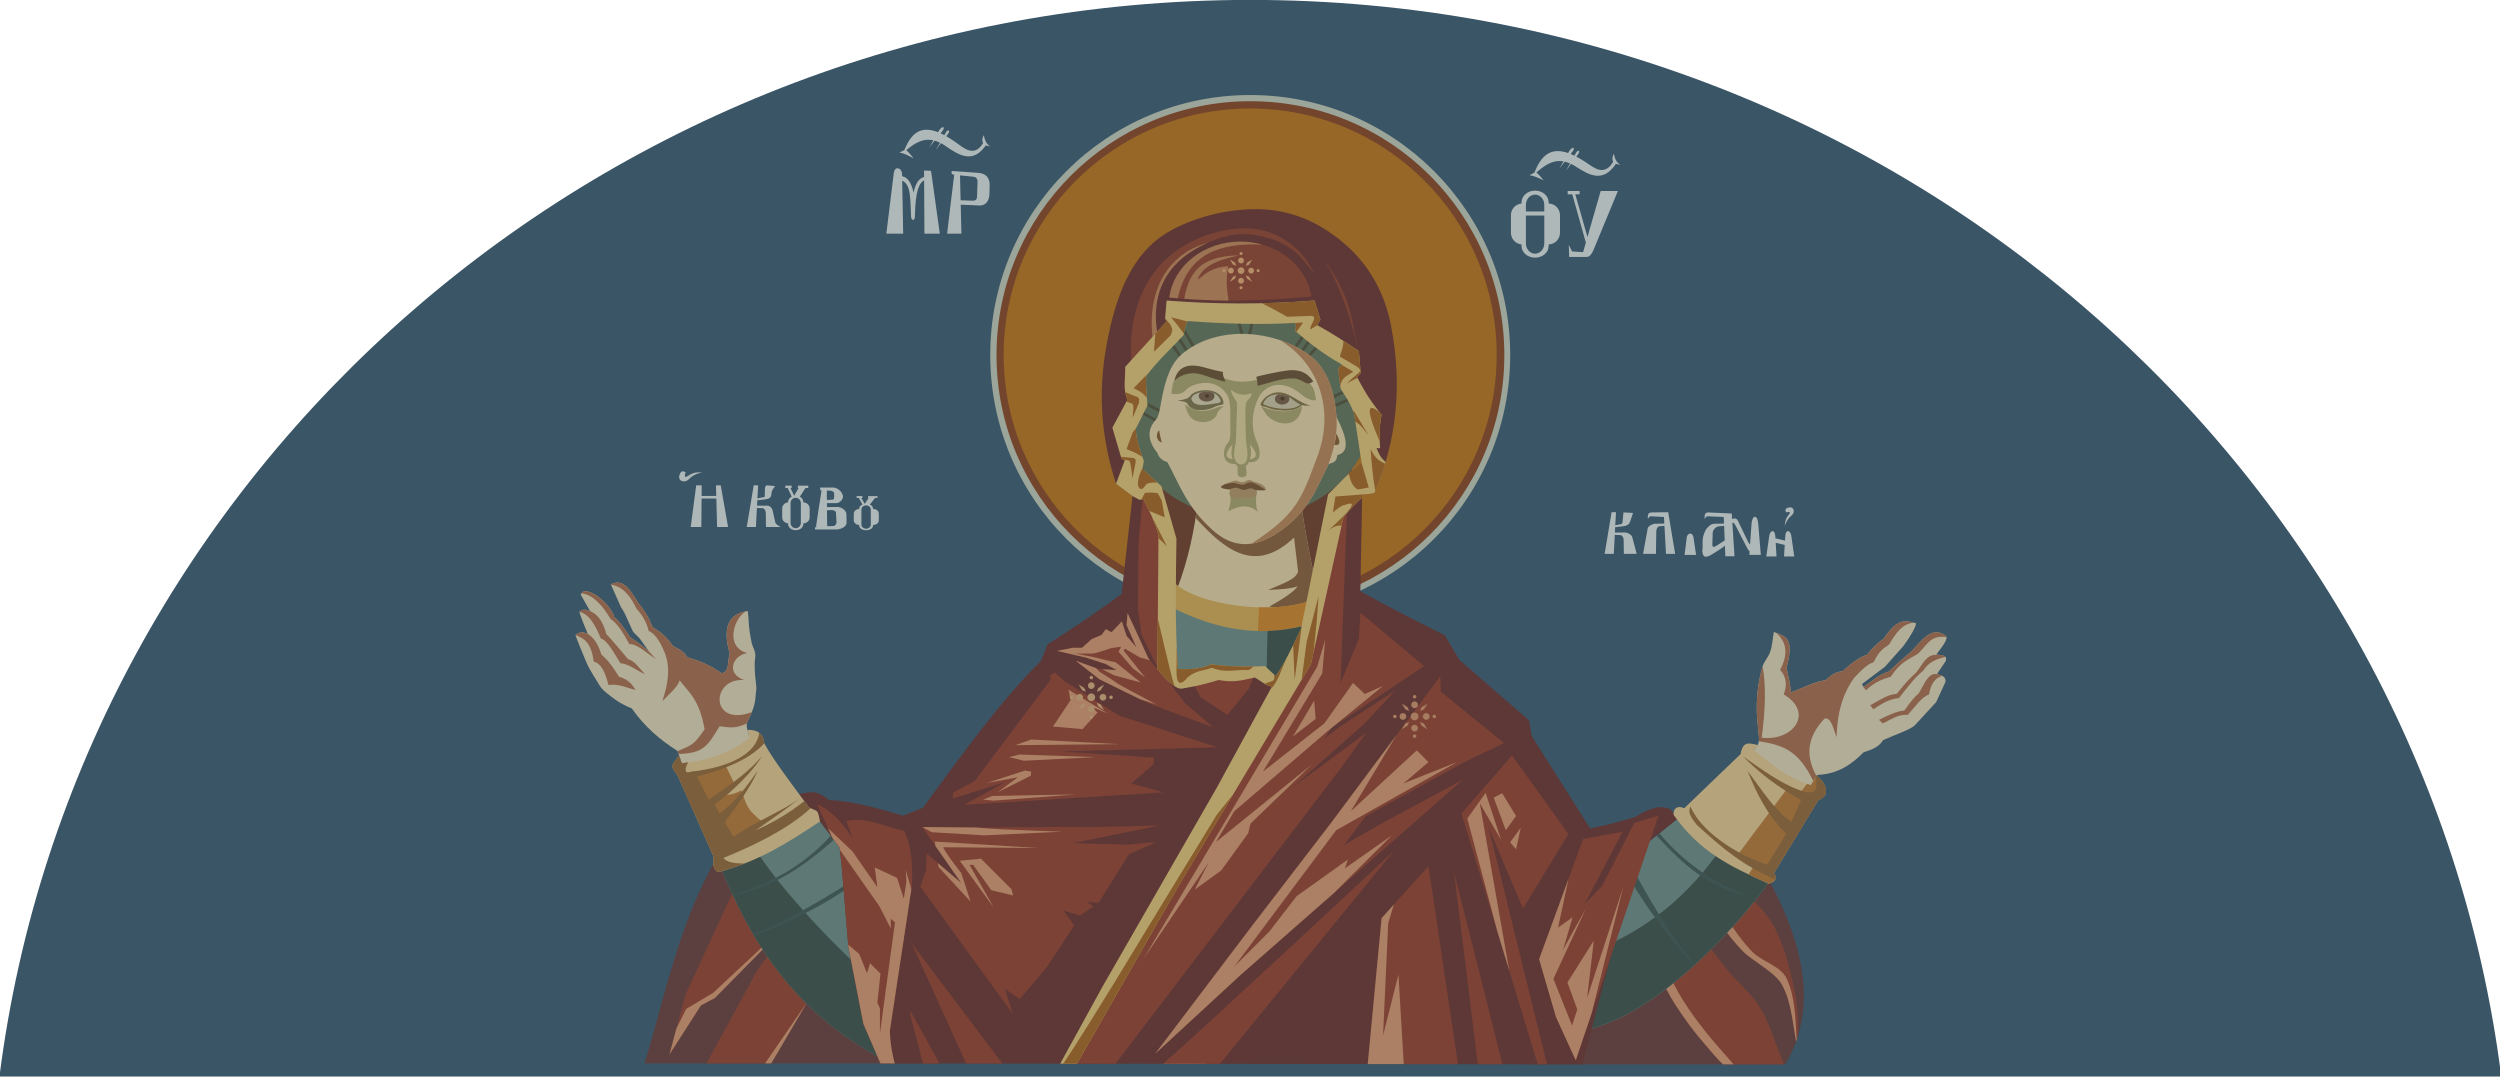 <?xml version="1.0" encoding="UTF-8" standalone="no"?>
<!-- Created with Inkscape (http://www.inkscape.org/) -->

<svg
   xmlns:dc="http://purl.org/dc/elements/1.1/"
   xmlns:cc="http://creativecommons.org/ns#"
   xmlns:rdf="http://www.w3.org/1999/02/22-rdf-syntax-ns#"
   xmlns:svg="http://www.w3.org/2000/svg"
   xmlns="http://www.w3.org/2000/svg"
   xmlns:sodipodi="http://sodipodi.sourceforge.net/DTD/sodipodi-0.dtd"
   xmlns:inkscape="http://www.inkscape.org/namespaces/inkscape"
   width="1857.87"
   height="800"
   id="svg2"
   version="1.1"
   inkscape:version="0.48.4 r9939"
   sodipodi:docname="Икона.svg">
  <defs
     id="defs4" />
  <sodipodi:namedview
     id="base"
     pagecolor="#ffffff"
     bordercolor="#666666"
     borderopacity="1.0"
     inkscape:pageopacity="0.0"
     inkscape:pageshadow="2"
     inkscape:zoom="0.49497475"
     inkscape:cx="383.04877"
     inkscape:cy="230.33443"
     inkscape:document-units="px"
     inkscape:current-layer="layer1"
     showgrid="false"
     inkscape:window-width="1920"
     inkscape:window-height="1018"
     inkscape:window-x="-8"
     inkscape:window-y="-8"
     inkscape:window-maximized="1"
     inkscape:snap-center="true"
     inkscape:snap-object-midpoints="true"
     showguides="false"
     inkscape:snap-global="false"
     fit-margin-top="0"
     fit-margin-left="0"
     fit-margin-right="0"
     fit-margin-bottom="0" />
  <g
     inkscape:label="Layer 1"
     inkscape:groupmode="layer"
     id="layer1"
     transform="translate(1114.844,-532.375)">
    <g
       id="g4743"
       transform="matrix(0.539,0,0,0.539,-514.431,614.809)">
      <path
         id="path4373"
         d="m 610,-153.062 c -887.161,0 -1619.063,648.201 -1724.844,1485.438 l 3449.688,0 C 2229.063,495.139 1497.161,-153.062 610,-153.062 z"
         style="color:#000000;fill:#3a5566;fill-opacity:1;stroke:none;stroke-width:8.159;marker:none;visibility:visible;display:inline;overflow:visible;enable-background:accumulate"
         inkscape:connector-curvature="0" />
      <path
         transform="matrix(0.984,0,0,0.984,15.18,29.179)"
         d="m 968.571,312.362 c 0,201.189 -163.096,364.286 -364.286,364.286 C 403.096,676.648 240,513.552 240,312.362 240,111.173 403.096,-51.924 604.286,-51.924 c 201.189,0 364.286,163.096 364.286,364.286 z"
         sodipodi:ry="364.28571"
         sodipodi:rx="364.28571"
         sodipodi:cy="312.36218"
         sodipodi:cx="604.28571"
         id="path2996"
         style="color:#000000;fill:#9ba599;stroke:none;stroke-width:1;marker:none;visibility:visible;display:inline;overflow:visible;enable-background:accumulate"
         sodipodi:type="arc" />
      <path
         sodipodi:type="arc"
         style="color:#000000;fill:#73452c;stroke:none;stroke-width:1;marker:none;visibility:visible;display:inline;overflow:visible;enable-background:accumulate"
         id="path3766"
         sodipodi:cx="604.28571"
         sodipodi:cy="312.36218"
         sodipodi:rx="364.28571"
         sodipodi:ry="364.28571"
         d="m 968.571,312.362 c 0,201.189 -163.096,364.286 -364.286,364.286 C 403.096,676.648 240,513.552 240,312.362 240,111.173 403.096,-51.924 604.286,-51.924 c 201.189,0 364.286,163.096 364.286,364.286 z"
         transform="matrix(0.961,0,0,0.961,29.379,36.518)" />
      <path
         transform="matrix(0.933,0,0,0.933,45.945,45.081)"
         d="m 968.571,312.362 c 0,201.189 -163.096,364.286 -364.286,364.286 C 403.096,676.648 240,513.552 240,312.362 240,111.173 403.096,-51.924 604.286,-51.924 c 201.189,0 364.286,163.096 364.286,364.286 z"
         sodipodi:ry="364.28571"
         sodipodi:rx="364.28571"
         sodipodi:cy="312.36218"
         sodipodi:cx="604.28571"
         id="path3768"
         style="color:#000000;fill:#966726;stroke:none;stroke-width:1;marker:none;visibility:visible;display:inline;overflow:visible;enable-background:accumulate"
         sodipodi:type="arc" />
      <path
         inkscape:connector-curvature="0"
         id="path3770"
         d="m 489.286,665.219 -30.714,-179.286 292.857,0 -27.857,186.429"
         style="fill:#614031;fill-opacity:1;fill-rule:nonzero;stroke:none" />
      <path
         transform="matrix(1.031,0,0,1.488,-13.503,-161.293)"
         d="m 769.39,382.126 c 0,57.463 -75.373,104.046 -168.35,104.046 -92.977,0 -168.35,-46.583 -168.35,-104.046 0,-57.463 75.373,-104.046 168.35,-104.046 92.977,0 168.35,46.583 168.35,104.046 z"
         sodipodi:ry="104.04572"
         sodipodi:rx="168.3495"
         sodipodi:cy="382.12598"
         sodipodi:cx="601.04077"
         id="path3772"
         style="color:#000000;fill:#576756;fill-opacity:1;stroke:none;stroke-width:0.3;marker:none;visibility:visible;display:inline;overflow:visible;enable-background:accumulate"
         sodipodi:type="arc" />
      <path
         id="path3776"
         d="M 588.625,277.031 599.594,320.5 600,322 l 1.531,0 5.062,0 1.656,0 0.312,-1.594 8.594,-42.938 -1.5,-0.312 -2.531,0 -8.188,40.844 -1.812,0 -10.344,-40.938 -4.156,-0.031 z m -81.312,2.062 -3.469,2 28.75,49.688 -5.625,2.812 -25.812,-38.562 0.25,7.594 23.219,34.656 0.969,1.469 1.594,-0.812 9.094,-4.531 1.906,-0.938 -1.062,-1.844 -29.812,-51.531 z M 692.656,292.062 667.062,330 l -1,1.469 1.344,1.156 8.094,7.062 1.688,1.5 1.281,-1.875 21.156,-31.5 -3.188,-2.438 -20.031,29.812 -5.031,-4.438 22.188,-32.812 -0.906,-5.875 z m -195.812,18.844 -2.75,3 21.469,30.969 3.281,-2.281 -22,-31.688 z m 212.125,4.156 -24.531,26.312 2.906,2.719 L 712.125,317.5 l -3.156,-2.438 z m 40.594,65.031 -35.219,16.375 1.688,3.625 L 751.5,383.625 l -1.938,-3.531 z m 6.031,11.125 -36.688,16.344 1.656,3.656 36.969,-16.469 -1.938,-3.531 z m -304.156,1.906 0.094,1.125 -1.281,2.812 39.719,21.656 1.938,-3.5 -40.469,-22.094 z m -4.906,12.094 -1.656,3.656 39.5,22.969 2,-3.469 -39.844,-23.156 z"
         style="font-size:medium;font-style:normal;font-variant:normal;font-weight:normal;font-stretch:normal;text-indent:0;text-align:start;text-decoration:none;line-height:normal;letter-spacing:normal;word-spacing:normal;text-transform:none;direction:ltr;block-progression:tb;writing-mode:lr-tb;text-anchor:start;baseline-shift:baseline;color:#000000;fill:#4b4f3e;fill-opacity:1;stroke:none;stroke-width:4;marker:none;visibility:visible;display:inline;overflow:visible;enable-background:accumulate;font-family:Sans;-inkscape-font-specification:Sans"
         inkscape:connector-curvature="0" />
      <path
         sodipodi:nodetypes="ccccc"
         inkscape:connector-curvature="0"
         id="path3788"
         d="m 508.107,661.433 c 17.089,-43.97 24.739,-84.794 29.799,-124.754 l 141.421,0 c 5.005,40.658 17.892,101.809 29.294,159.099 -80.629,2.342 -157.058,0.485 -200.515,-34.345 z"
         style="fill:#b6ab8b;stroke:none" />
      <path
         id="path3790"
         d="m 537.906,536.688 c -1.026,8.098 -2.142,16.218 -3.438,24.406 40.183,44.091 81.809,78.277 135.781,27.094 l 5.531,46.969 c -3.016,11.361 -24.512,17.706 -41.406,25.281 16.695,-0.664 32.197,-1.736 40.906,-5.062 -5.954,8.379 -21.526,18.065 -39.156,28 l 58.406,10 13.219,-2 C 696.57,635.365 684.19,576.312 679.312,536.688 l -141.406,0 z"
         style="fill:#73583e;fill-opacity:1;stroke:none"
         inkscape:connector-curvature="0" />
      <path
         sodipodi:nodetypes="cccsscccsssc"
         inkscape:connector-curvature="0"
         id="path3797"
         d="m 480.328,425.057 c -12.046,12.979 -13.351,28.106 1.515,46.467 1.866,6.219 6.384,10.449 13.637,12.627 16.95,31.053 26.71,61.812 62.629,93.944 28.275,25.294 57.698,24.719 89.398,3.536 44.057,-29.441 53.58,-62.042 70.206,-94.449 4.691,-2.691 11.139,-1.284 12.122,-12.627 17.812,-3.898 13.393,-24.468 -1.01,-52.528 -2.809,-33.894 -11.855,-67.205 -38.891,-86.368 -47.19,-33.448 -122.696,-40.83 -171.726,-2.525 -16.421,12.829 -25.031,32.922 -31.315,68.69 -2.514,14.308 -3.563,19.203 -6.566,23.234 z"
         style="fill:#b6ab8b;stroke:none" />
      <path
         sodipodi:nodetypes="ccccc"
         inkscape:connector-curvature="0"
         id="path4559"
         d="m 581.182,526.248 c 3.092,9.174 0.878,16.628 -1.502,25.617 17.162,-8.912 29.842,-8.752 40.554,0.854 -3.453,-9.309 -2.576,-17.857 -1.502,-27.325 z"
         style="fill:#8b8962;fill-opacity:1;stroke:none" />
      <path
         sodipodi:nodetypes="ccc"
         inkscape:connector-curvature="0"
         id="path3799"
         d="m 725.795,460.665 c 1.415,-6.197 1.995,-10.724 2.778,-15.657 4.89,9.107 7.202,16.648 -2.778,15.657 z"
         style="fill:#6f5534;stroke:none" />
      <path
         sodipodi:nodetypes="ccc"
         inkscape:connector-curvature="0"
         id="path3801"
         d="m 484.116,440.21 c 0.939,5.64 2.176,11.28 3.788,16.92 -8.146,-2.337 -8.473,-11.815 -3.788,-16.92 z"
         style="fill:#6f5534;stroke:none" />
      <path
         sodipodi:nodetypes="scsccccccscsssccsscccsss"
         inkscape:connector-curvature="0"
         id="path3803"
         d="m 520.719,385.156 c -5.107,5.504 -12.189,6.125 -19.688,4.531 1.066,-8.979 2.29,-17.765 6.562,-22.219 5.17,-5.389 10.217,-10.884 21.219,-11.094 l 0,-5e-5 c 9.997,1.016 17.982,0.3 32.312,5.031 17.868,11.848 37.005,15.26 61.92,8.29 l 15.893,-3.946 28.75,-2.844 c 7.601,3.824 14.131,3.556 22.844,11.594 3.922,3.618 8.81,9.002 9.812,24.469 -5.987,0.654 -12.702,-1.951 -19.438,-7.688 -24.965,-21.26 -48.813,-15.422 -58.938,2.875 -7.268,13.135 -13.497,37.894 -3.562,60.714 3.896,8.949 11.473,30.918 -10.562,29.442 -0.454,1.764 -0.844,3.539 -4.08,4.839 l 1.049,11.067 c 0.596,6.291 -12.312,6.854 -12.312,0.188 l 0,-10.719 c -2.516,-0.582 -2.223,-1.866 -3.031,-2.875 -19.225,1.22 -18.459,-20.219 -11.25,-28.031 3.98,-4.141 4.678,-12.199 4.281,-20 -0.826,-16.249 2.052,-37.084 -5.062,-48.078 -15.693,-24.25 -47.279,-15.721 -56.719,-5.547 z"
         style="fill:#8b8962;fill-opacity:1;stroke:none" />
      <path
         sodipodi:nodetypes="csccsc"
         inkscape:connector-curvature="0"
         id="path3805"
         d="m 505.329,371.519 c 10.155,-8.169 22.788,-13.412 41.416,-6.819 13.28,4.701 20.198,6.61 28.789,8.839 -1.604,-4.902 -4.537,-10.602 -3.03,-13.637 -15.405,-2.694 -25.512,-6.598 -33.84,-8.081 -16.021,-2.854 -29.201,1.891 -33.335,19.698 z"
         style="fill:#5c4d36;stroke:none" />
      <path
         sodipodi:nodetypes="ccc"
         inkscape:connector-curvature="0"
         id="path3810"
         d="m 609.286,459.684 c 1.821,7.135 2.54,15.118 -0.179,20.357 14.809,-1.204 6.782,-13.317 0.179,-20.357 z"
         style="fill:#b5ab87;stroke:none" />
      <path
         style="fill:#b5ab87;stroke:none"
         d="m 585.516,459.684 c -1.821,7.135 -2.54,15.118 0.179,20.357 -14.809,-1.204 -6.782,-13.317 -0.179,-20.357 z"
         id="path3812"
         inkscape:connector-curvature="0"
         sodipodi:nodetypes="ccc" />
      <path
         sodipodi:nodetypes="ccssssssssssc"
         inkscape:connector-curvature="0"
         id="path3814"
         d="m 583.036,384.326 c 8.207,6.427 17.337,9.315 28.393,4.821 -0.054,1.742 0.705,3.575 -2.5,6.786 -3.108,3.114 -4.833,5.482 -5.179,8.393 -1.286,10.816 -0.412,23.235 0,42.143 0.115,5.262 0.214,10.458 1.25,16.25 0.674,3.766 1.162,7.603 1.071,11.429 -0.095,4.036 -0.903,13.483 -9.286,13.214 -6.254,-0.201 -9.553,-8.213 -9.286,-14.464 0.353,-8.273 2.381,-13.323 2.5,-16.786 l 1.786,-51.964 c 0.099,-2.887 -2.659,-6.05 -5,-9.821 -3.155,-5.081 -2.632,-6.832 -3.75,-10 z"
         style="fill:#b0a881;stroke:none" />
      <path
         sodipodi:nodetypes="scsscsss"
         inkscape:connector-curvature="0"
         id="path3816"
         d="m 618.213,367.731 c 1.446,2.904 1.666,7.089 1.768,11.364 16.038,-3.939 31.376,-10.354 48.74,-10.354 5.296,-10e-6 9.921,1.982 15.657,5.303 6.772,3.921 9.237,0.373 12.374,-1.01 -8.685,-13.404 -21.115,-17.157 -35.86,-15.152 -15.858,2.156 -27.139,4.996 -39.901,7.829 -1.726,0.383 -3.249,1.075 -2.778,2.02 z"
         style="fill:#5c4d38;stroke:none" />
      <path
         sodipodi:nodetypes="sscscscs"
         inkscape:connector-curvature="0"
         id="path3818"
         d="m 728.625,419.906 c -2.408,-33.205 -12.218,-65.488 -38.688,-84.25 -11.506,-8.155 -24.703,-14.728 -38.781,-19.5 56.171,34.435 73.876,99.305 51.688,159.062 -22.827,61.477 -28.882,80.457 -91.375,121.469 11.716,-1.69 23.692,-6.817 36.031,-15.062 44.057,-29.441 53.593,-62.03 70.25,-94.453 8.86,-25.481 12.566,-43.945 10.875,-67.266 z"
         style="fill:#957251;stroke:none" />
      <path
         sodipodi:nodetypes="cssssccsscc"
         inkscape:connector-curvature="0"
         id="path3820"
         d="m 569.464,517.898 c 4.622,-2.468 5.45,-4.296 15.357,-7.143 5.424,-1.559 5.601,-1.164 8.036,-0.179 3.372,1.364 7.308,2.215 11.071,-0.179 5.023,-3.195 7.634,-0.482 11.071,0.714 6.155,2.143 14.198,3.246 16.786,11.071 -1.225,1.356 -8.448,0.679 -13.571,0.714 2.373,3.212 0.376,10.477 -8.393,10.714 L 590,534.148 c -11.32,0.306 -8.9,-9.927 -7.321,-12.143 -7.53,-0.588 -13.254,-1.627 -13.214,-4.107 z"
         style="fill:#937f5e;stroke:none" />
      <path
         id="path3822"
         d="m 610.188,512.031 c -3.731,0.094 -7.386,3.258 -11.25,3.375 -3.666,0.111 -7.147,-1.667 -10.719,-2.5 -2.264,-0.528 -8.769,0.776 -13.562,1.844 -1.752,1.017 -3.079,2.03 -5.188,3.156 -0.036,2.293 4.872,3.326 11.562,3.938 2.677,-1.104 5.392,-2.026 8.25,-2.344 3.918,-0.435 7.499,2.867 11.438,3.031 3.406,0.142 6.592,-2.193 10,-2.125 2.748,0.055 5.124,2.105 7.844,2.5 0.02,-2e-5 0.043,0 0.062,0 4.44,-10e-4 10.228,0.445 12.438,-0.312 -6.323,-3.747 -12.179,-8.687 -19.281,-10.406 -0.537,-0.13 -1.061,-0.17 -1.594,-0.156 z"
         style="fill:#674f36;stroke:none"
         inkscape:connector-curvature="0" />
      <path
         sodipodi:nodetypes="ssssscs"
         inkscape:connector-curvature="0"
         id="path3827"
         d="m 526.795,393.238 c 6.509,-10.243 39.453,-13.416 45.457,5.556 0.905,2.858 1.539,5.791 -1.768,6.313 -8.363,1.32 -10.686,4.027 -16.162,5.556 -5.796,1.618 -24.354,5.66 -31.062,-6.819 -1.286,-2.392 -4.282,-3.351 -13.637,-4.419 8.16,-1.088 15.005,-2.777 17.173,-6.187 z"
         style="fill:#6b674a;stroke:none" />
      <path
         sodipodi:nodetypes="sssss"
         inkscape:connector-curvature="0"
         id="path3829"
         d="m 530,393.791 c -0.848,1.59 -1.889,2.942 -0.714,5.179 5.305,10.1 21.045,5.947 36.25,3.75 4.6,-0.665 3.744,-2.871 2.679,-5.357 C 561.436,381.547 533.344,387.518 530,393.791 z"
         style="fill:#a9a790;stroke:none" />
      <path
         sodipodi:nodetypes="csscsc"
         inkscape:connector-curvature="0"
         id="path3831"
         d="m 519.551,404.51 c 3.735,8.775 3.88,23.328 24.378,24.459 9.02,0.498 18.032,-3.573 20.548,-12.069 1.165,-3.934 5.524,-8.114 9.181,-8.997 -2.709,-0.476 -4.979,-0.904 -9.286,0.893 -22.821,9.523 -34.449,3.064 -44.821,-4.286 z"
         style="fill:#8b8962;fill-opacity:1;stroke:none" />
      <path
         inkscape:connector-curvature="0"
         id="path3833"
         d="m 548.57,387.281 c -2.566,0.093 -5.093,0.457 -7.406,1 -1.483,1.312 -2.375,2.974 -2.375,4.781 0,4.241 4.89,7.688 10.906,7.688 6.016,0 10.875,-3.447 10.875,-7.688 0,-1.747 -0.825,-3.335 -2.219,-4.625 -3.081,-0.933 -6.47,-1.276 -9.781,-1.156 z"
         style="color:#000000;fill:#655646;fill-opacity:1;stroke:none;stroke-width:0.3;marker:none;visibility:visible;display:inline;overflow:visible;enable-background:accumulate" />
      <path
         transform="matrix(0.251,0,0,0.316,412.48,268.726)"
         sodipodi:type="arc"
         style="color:#000000;fill:#483c2a;fill-opacity:1;stroke:none;stroke-width:0.3;marker:none;visibility:visible;display:inline;overflow:visible;enable-background:accumulate"
         id="path3835"
         sodipodi:cx="548.92859"
         sodipodi:cy="393.07648"
         sodipodi:rx="10.892858"
         sodipodi:ry="7.6785712"
         d="m 559.821,393.076 c 0,4.241 -4.877,7.679 -10.893,7.679 -6.016,0 -10.893,-3.438 -10.893,-7.679 0,-4.241 4.877,-7.679 10.893,-7.679 6.016,0 10.893,3.438 10.893,7.679 z" />
      <path
         sodipodi:nodetypes="sssccsss"
         inkscape:connector-curvature="0"
         id="path3840"
         d="m 625.179,401.648 c -1.069,1.53 -2.155,5.419 2.679,5.893 8.184,0.802 7.774,4.908 28.571,5.536 14.75,0.445 20.749,-3.685 24.643,-7.5 4.125,1.056 8.137,0.775 12.321,0.536 -9.566,-0.913 -21.92,-10.658 -30.536,-14.643 -11.002,-5.089 -19.953,-4.379 -28.214,0.714 -3.548,2.187 -5.028,3.112 -9.464,9.464 z"
         style="fill:#6c6442;stroke:none" />
      <path
         sodipodi:nodetypes="ssscss"
         inkscape:connector-curvature="0"
         id="path3842"
         d="m 628.929,400.934 c -0.716,1.333 -2.409,3.333 0.179,4.107 2.021,0.604 2.248,1.04 6.429,2.321 18.74,5.742 37.024,3.865 43.393,-2.5 -3.214,-1.927 -6.623,-3.617 -9.643,-6.25 -11.3,-9.851 -32.751,-11.84 -40.357,2.321 z"
         style="fill:#a2a089;stroke:none" />
      <path
         inkscape:connector-curvature="0"
         id="path3844"
         d="m 648.258,390.781 c -2.652,1.383 -4.406,3.718 -4.406,6.375 0,4.251 4.463,7.688 9.969,7.688 5.506,0 9.969,-3.437 9.969,-7.688 0,-1.109 -0.297,-2.172 -0.844,-3.125 -4.563,-2.143 -9.735,-3.313 -14.688,-3.25 z"
         style="color:#000000;fill:#655646;fill-opacity:1;stroke:none;stroke-width:0.3;marker:none;visibility:visible;display:inline;overflow:visible;enable-background:accumulate" />
      <path
         sodipodi:type="arc"
         style="color:#000000;fill:#483c2a;fill-opacity:1;stroke:none;stroke-width:0.3;marker:none;visibility:visible;display:inline;overflow:visible;enable-background:accumulate"
         id="path3846"
         sodipodi:cx="653.0636"
         sodipodi:cy="397.72018"
         sodipodi:rx="9.975256"
         sodipodi:ry="7.1342025"
         d="m 663.039,397.72 c 0,3.94 -4.466,7.134 -9.975,7.134 -5.509,0 -9.975,-3.194 -9.975,-7.134 0,-3.94 4.466,-7.134 9.975,-7.134 5.509,0 9.975,3.194 9.975,7.134 z"
         transform="matrix(0.285,0,0,0.35,468.15,257.418)" />
      <path
         sodipodi:nodetypes="cscc"
         inkscape:connector-curvature="0"
         id="path3848"
         d="m 624.464,407.898 c 1.25,2.171 3.095,3.009 5.714,7.857 8.858,16.397 46.744,26.976 51.25,-8.75 -23.808,15.442 -51.142,1.283 -56.964,0.893 z"
         style="fill:#8b8962;fill-opacity:1;stroke:none" />
      <path
         sodipodi:nodetypes="cccc"
         inkscape:connector-curvature="0"
         id="path3864"
         d="m 440.932,769.519 62.629,-120.713 c 31.738,35.772 172.428,53.359 214.152,11.112 l 43.942,112.127"
         style="fill:#ab8f50;fill-opacity:1;stroke:none" />
      <path
         id="path3866"
         d="m 717.719,659.906 c -18.504,18.736 -56.483,25.699 -95.781,24.531 l -4.375,86.469 144.094,1.125 -43.938,-112.125 z"
         style="fill:#a77330;fill-opacity:1;stroke:none"
         inkscape:connector-curvature="0" />
      <path
         sodipodi:nodetypes="ccccc"
         inkscape:connector-curvature="0"
         id="path3871"
         d="m 488.75,677.406 -46.802,101.216 320.719,2.5 L 730.625,692.812 C 655.694,728.665 575.428,726.13 488.75,677.406 z"
         style="fill:#5e7875;fill-opacity:1;stroke:none" />
      <path
         sodipodi:nodetypes="ccccc"
         inkscape:connector-curvature="0"
         id="path3881"
         d="m 730.625,692.812 c -31.366,15.008 -63.655,23.267 -96.969,24.25 l -1.459,62.935 130.469,1.125 z"
         style="fill:#3b4e4a;fill-opacity:1;stroke:none" />
      <path
         sodipodi:nodetypes="cccssssssccccccccssssccccccccccssscc"
         inkscape:connector-curvature="0"
         id="path3906"
         d="M -163.571,926.648 -180,882.362 c -22.644,-14.448 -44.232,-32.066 -62.857,-58.571 -18.301,-7.381 -26.508,-14.762 -35.714,-22.143 -3.287,-2.635 -6.377,-5.69 -8.571,-9.286 -6.513,-10.668 -13.773,-22.333 -16.429,-27.857 -1.571,-3.269 -2.849,-6.67 -4.286,-10 -6.083,-14.103 -9.275,-22.825 -12.05,-29.912 -0.827,-2.111 -0.568,-2.337 1.122,-3.297 3.552,-2.019 7.189,-3.934 15.214,-0.362 -5.847,-13.804 -10.905,-26.227 -11.429,-30.714 5.827,-4.134 10.503,-2.515 15,0 l -13.236,-23.301 1.808,-3.128 c 7.725,-7.478 37.649,12.914 44.445,34.078 5.554,4.139 11.941,12.876 22.697,28.779 3.279,1.1 21.182,14.051 26.176,20.087 l -13.319,-18.658 c -3.136,-4.393 -8.493,-7.223 -10.714,-12.143 l -10,-22.143 c -1.799,-3.983 -4.652,-7.435 -6.429,-11.429 l -13.196,-29.661 c 19.041,-10.011 29.228,13.07 38.196,26.089 5.754,7.578 10.966,12.449 19.286,32.857 9.286,6.062 18.571,11.798 27.857,25.714 6.667,4.622 13.333,5.084 20,15.714 15.714,4.969 31.429,10.547 47.143,22.143 11.522,-1.335 8.272,-17.442 11.429,-27.143 -10.701,-37.148 -0.648,-55.08 25,-58.571 1.871,15.138 0.077,19.279 5.714,45.714 1.867,5.552 6.045,12.037 4.286,19.286 -1,6.871 -0.777,20.225 1.429,36.429 0.968,7.114 -0.535,11.194 -0.714,15.714 -0.428,10.8 -4.298,21.734 -10.714,34.286 -1.907,3.731 -2.667,7.428 1.429,19.286 l 17.143,32.143"
         style="fill:#b2ad97;fill-opacity:1;stroke:none" />
      <path
         id="path3908"
         d="m -263.469,650.281 c -2.572,0.113 -5.337,0.842 -8.312,2.406 L -271.625,653 c 0.039,0.008 0.406,0.094 0.406,0.094 12.727,2.287 24.554,11.078 34.594,32.844 7.877,8.509 13.986,18.519 17.156,31.062 6.947,3.032 14.101,10.813 21.719,29.281 8.663,20.928 5.055,43.829 -3.031,67.438 8.916,-9.465 20.959,-18.764 24,-28.531 12.585,16.793 26.811,25.353 34.344,67.406 -14.663,20.977 -15.934,21.066 -37.438,30.156 l 1.469,3.875 c 34.311,-1.129 39.469,-10.196 56.688,-38.312 19.511,3.12 25.265,1.628 37.562,-3.812 0.265,-1.338 0.739,-2.441 1.312,-3.562 2.125,-4.156 3.935,-8.145 5.469,-12 -57.601,21.261 -57.068,-47.617 -10.5,-44.281 -25.814,-8.635 -15.835,-34.461 4.281,-37.094 -31.215,-8.438 -18.716,-48.071 -2.031,-57.594 -23.585,4.396 -32.524,22.317 -22.219,58.094 -3.157,9.701 0.084,25.821 -11.438,27.156 -15.714,-11.596 -31.442,-17.187 -47.156,-22.156 -6.667,-10.63 -13.333,-11.065 -20,-15.688 -9.286,-13.916 -18.558,-19.657 -27.844,-25.719 -8.32,-20.408 -13.528,-25.297 -19.281,-32.875 -7.567,-10.985 -16.018,-29.11 -29.906,-28.5 z m -42.875,11.938 c -2.118,-0.089 -3.887,0.394 -5.094,1.562 l -0.781,1.344 c 15.827,1.809 28.627,16.211 40.25,35.438 8.586,5.327 17.164,18.58 25.75,34.625 10.146,-0.821 24.021,12.293 36.625,20.688 l -9.094,-10.094 -0.406,-0.375 0.969,1.344 c -4.994,-6.036 -22.877,-18.994 -26.156,-20.094 -10.756,-15.903 -17.133,-24.642 -22.688,-28.781 -5.735,-17.857 -27.937,-35.175 -39.375,-35.656 z m -1.594,25.469 c -2.19,0.013 -4.513,0.723 -7.062,2.531 0.015,0.13 0.04,0.294 0.062,0.438 14.802,3.647 22.283,20.126 29.562,36.938 8.451,1.841 17.688,19.165 26.781,33.844 11.926,1.203 22.765,10.024 34.094,15.406 -7.578,-7.738 -14.097,-18.704 -23.5,-20.969 -26.645,-31.816 -22.644,-26.303 -29.781,-34.344 -6.009,-21.185 -13.713,-27.684 -21.719,-31.562 l -1.125,-0.875 0.625,1.125 c -2.53,-1.415 -5.122,-2.548 -7.938,-2.531 z m -4,31.25 c -2.818,0.112 -4.846,1.208 -6.844,2.344 -1.019,0.579 -1.508,0.912 -1.562,1.531 11.156,4.076 21.662,9.613 24.875,36.344 11.399,2.863 16.375,16.863 20.469,32.344 14.061,-2 25.123,3.988 37.375,6.812 -4.308,-6.81 -9.36,-14.263 -22.75,-18.188 -16.205,-25.344 -18.26,-24.153 -24.5,-30.812 -5.153,-16.875 -11.593,-23.416 -18.719,-28.406 -3.492,-1.549 -6.16,-2.055 -8.344,-1.969 z"
         style="fill:#8a614b;fill-opacity:1;stroke:none"
         inkscape:connector-curvature="0" />
      <path
         sodipodi:nodetypes="csssssccccccccccccccccccccccccc"
         inkscape:connector-curvature="0"
         id="path3922"
         d="m 1297.857,888.076 c 3.929,-4.762 9.025,-8.764 11.786,-14.286 1.823,-3.645 1.81,-8.085 1.429,-12.143 -1.296,-13.796 -3.1,-26.711 -2.893,-40.566 0.275,-18.4 2.688,-36.982 7.857,-54.643 2.154,-7.359 7.152,-11.972 10.036,-19.077 3.698,-9.107 3.809,-19.286 5.714,-28.929 17.198,6.342 28.29,8.321 17.5,49.643 2.338,10.876 5.008,21.421 6.071,33.571 15.952,-5.813 31.905,-14.554 47.857,-16.786 10.817,-10.426 17.253,-11.588 23.571,-12.5 11.071,-10.29 22.143,-18.904 33.214,-22.5 11.037,-13.366 17.129,-17.611 23.571,-22.5 20.353,-31.253 31.674,-23.366 44.286,-21.071 -0.577,5.954 -7.155,17.051 -17.143,31.071 L 1485,766.291 l -31.786,23.929 2.143,3.929 c 11.301,-7.393 20.938,-17.283 34.643,-21.071 10.093,-9.275 20.186,-18.801 30.28,-26.791 15.035,-15.183 28.845,-37.715 48.992,-22.223 2.678,3.883 -3.975,13.153 -13.402,25.106 3.062,1.805 16.638,-0.555 12.724,9.571 l -11.862,17.519 c 3.45,1.963 12.423,1.414 11.653,10.974 l -12.749,27.743 -29.294,31.82 c -5.679,6.087 -28.93,13.772 -43.942,20.708 -5.846,9.864 -16.268,13.321 -26.769,16.668 -16.328,16.451 -35.041,29.966 -63.64,31.315 l -18.688,28.284"
         style="fill:#b2ad97;fill-opacity:1;stroke:none" />
      <path
         id="path3924"
         d="m 1512.438,703.719 c -7.877,0.323 -16.79,5.1 -28.875,23.656 -6.442,4.889 -12.525,9.134 -23.562,22.5 -11.071,3.596 -22.147,12.21 -33.219,22.5 -6.318,0.912 -12.745,2.074 -23.562,12.5 -15.953,2.231 -31.923,10.968 -47.875,16.781 -1.064,-12.151 -3.724,-22.718 -6.063,-33.594 10.086,-38.629 0.958,-42.867 -14.312,-48.438 14.127,12.31 17.285,28.751 5.375,50.938 7.823,8.671 10.494,19.559 5,33.938 42.524,25.128 13.018,64.913 -30.344,59.656 4.852,-37.085 6.446,-70.449 1.219,-98.344 -0.067,0.208 -0.125,0.413 -0.188,0.625 -5.169,17.661 -7.569,36.257 -7.844,54.656 -0.207,13.856 1.579,26.766 2.875,40.562 0.225,2.391 0.331,4.897 0,7.312 34.928,5.556 54.899,13.682 75,54.812 0,0 0.254,0.256 0.281,0.281 l 5.031,-7.625 -1.719,-0.875 c -14.982,-28.642 -10.981,-53.543 12.125,-77.844 9.727,-1.347 12.004,14.714 16.438,25.719 1.231,-40.632 11.365,-63.487 23.937,-81.438 10.493,-11.462 20.051,-20.257 27.125,-21.781 8.522,-17.87 14.704,-19.311 21.438,-24.656 15.177,-26.608 24.113,-27.953 33.219,-30 l 0.062,-0.094 c -3.785,-0.903 -7.532,-1.915 -11.562,-1.75 z"
         style="fill:#8a614b;fill-opacity:1;stroke:none"
         inkscape:connector-curvature="0" />
      <path
         id="path3929"
         d="m 1555.219,718.875 c -13.089,0.513 -23.661,16.019 -34.938,27.406 -10.093,7.99 -20.188,17.506 -30.281,26.781 -13.704,3.789 -23.355,13.7 -34.656,21.094 l -0.094,-0.188 -0.25,0.188 3.938,4.625 c 10.741,-10.74 22.221,-15.373 33.906,-18.562 13.52,-20.682 24.709,-23.813 36.437,-31.062 12.233,-9.347 16.739,-27.52 40.531,-23.656 -0.08,-0.538 -0.243,-1.02 -0.531,-1.438 -5.037,-3.873 -9.7,-5.359 -14.062,-5.188 z m 1.469,30.625 -0.969,0.375 c -14.383,-0.524 -19.574,14.722 -27.875,24.625 -6.482,6.092 -11.206,9.549 -26.781,29.281 -12.143,0.379 -24.264,9.098 -36.406,15.719 l 4.281,5.375 c 10.431,-6.248 19.497,-13.64 35.344,-15.375 11.072,-14.102 22.147,-28.899 33.219,-37.5 8.121,-12.901 19.335,-16.51 30.844,-19.25 -2.425,-2.825 -8.808,-2.414 -11.656,-3.25 z m -3.188,26.844 c -10.099,0.658 -15.273,16.122 -22.062,26.719 -4.916,4.187 -10.946,10.871 -19.656,23.594 -11.667,1.034 -23.333,7.227 -35,12.844 l 5,5 c 11.151,-4.853 20.909,-12.986 34.656,-11.781 9.567,-10.389 18.432,-24.318 29.281,-28.219 2.12,-12.945 7.391,-21.916 17.125,-25.344 l 2.594,0.531 c -2.24,-1.617 -5.264,-2.123 -7.406,-2.875 l -1.25,-0.156 c -1.157,-0.271 -2.236,-0.381 -3.281,-0.312 z"
         style="fill:#8a614b;fill-opacity:1;stroke:none"
         inkscape:connector-curvature="0" />
      <path
         sodipodi:nodetypes="cccc"
         inkscape:connector-curvature="0"
         id="path3934"
         d="m -120.208,1020.037 c -57.154,95.299 -75.287,195.411 -105.056,293.2 l 408.102,0 z"
         style="fill:#5c403f;fill-opacity:1;stroke:none" />
      <path
         sodipodi:nodetypes="ccccccccccccc"
         inkscape:connector-curvature="0"
         id="path3936"
         d="m -90.375,1048.781 -78.312,169.25 -22.219,82.844 43.438,-67.688 19.188,-10.125 L -21.75,1114.875 z m 71.781,69.156 -50.094,64.75 -71.125,130.549 89.156,0 c 16.804,-27.673 60.196,-102.188 85.062,-144.268 z"
         style="fill:#7c4236;fill-opacity:1;stroke:none" />
      <path
         sodipodi:nodetypes="ccccccccccccc"
         inkscape:connector-curvature="0"
         id="path3941"
         d="m -22.062,1114.594 -108.656,101.344 -37.125,22.125 -13.406,26.781 -9.656,36.031 43.438,-67.688 19.188,-10.125 L -21.75,1114.875 z m 21.562,113.344 -58.625,85.299 8.469,0 c 10.255,-16.887 30.352,-51.909 50.156,-85.299 z"
         style="fill:#ab8064;fill-opacity:1;stroke:none" />
      <path
         sodipodi:nodetypes="ccccc"
         inkscape:connector-curvature="0"
         id="path3952"
         d="M 102.025,1306.921 C -18.46,1242.956 -80.394,1144.668 -123.239,1035.19 L 13.132,972.56 C 51.978,1029.197 97.2,1082.26 157.584,1136.205 z"
         style="fill:#5e7875;fill-opacity:1;stroke:none" />
      <path
         sodipodi:nodetypes="ccccc"
         inkscape:connector-curvature="0"
         id="path3954"
         d="m -75.469,1013.25 -47.781,21.938 c 42.845,109.478 104.796,207.754 225.281,271.719 L 127.562,1228.5 C 53.319,1173.789 -42.661,1068.217 -75.469,1013.25 z"
         style="fill:#3b4e4a;fill-opacity:1;stroke:none" />
      <path
         id="path3959"
         d="m 31.938,998.938 c -30.738,33.35 -70.653,62.873 -135.75,81.906 0.171,0.368 0.36,0.726 0.531,1.094 57.772,-12.871 96.536,-39.446 139.438,-77.312 -1.418,-1.889 -2.819,-3.792 -4.219,-5.688 z m 42.875,53.625 c -40.767,27.091 -112.412,69.276 -150.25,82.688 0.405,0.687 0.811,1.377 1.219,2.062 55.153,-22.283 105.324,-45.117 150.875,-82.625 -0.618,-0.707 -1.23,-1.417 -1.844,-2.125 z"
         style="fill:#3e5452;fill-opacity:1;stroke:none"
         inkscape:connector-curvature="0" />
      <path
         sodipodi:nodetypes="cccc"
         inkscape:connector-curvature="0"
         id="path4021"
         d="m 1311.178,1036.2 c 64.826,109.033 81.936,201.575 36.365,278.297 l -360.624,0 95.964,-283.348"
         style="fill:#5c403f;fill-opacity:1;stroke:none" />
      <path
         sodipodi:nodetypes="ccssccssccccsccccssc"
         inkscape:connector-curvature="0"
         id="path4023"
         d="m 1285,1067.375 -44.281,29.281 c 18.095,23.81 26.561,39.005 47.125,60.719 13.785,14.556 45.289,29.586 55,47.125 13.053,23.576 14.553,51.672 19.625,78.375 0.813,-2.263 1.594,-4.525 2.312,-6.812 0.103,-17.773 0.645,-35.61 -2.625,-53 -6.153,-32.722 -13.813,-65.852 -28.594,-95.688 -11.423,-23.058 -32.372,-40 -48.562,-60 z m -67.844,51.406 -68.594,17.156 c 6.905,15.476 13.23,31.235 20.719,46.438 8.474,17.2 16.749,34.584 27.156,50.688 12.277,18.997 25.797,37.314 40.719,54.312 7.939,9.044 15.606,18.911 24.469,27.125 l 84.094,0 c -2.092,-5.494 -4.213,-10.996 -6.438,-16.438 -8.636,-21.125 -15.007,-43.504 -27.125,-62.844 -11.738,-18.734 -29.618,-32.871 -43.594,-50 -17.704,-21.697 -34.263,-44.295 -51.406,-66.438 z"
         style="fill:#7c4236;fill-opacity:1;stroke:none" />
      <path
         sodipodi:nodetypes="ccscccssccccscccc"
         inkscape:connector-curvature="0"
         id="path4028"
         d="m 1250.531,1090.156 -9.812,6.5 c 18.095,23.81 26.561,39.005 47.125,60.719 13.785,14.556 45.289,29.586 55,47.125 13.053,23.576 14.553,51.672 19.625,78.375 0.287,-0.8 0.566,-1.605 0.844,-2.406 -1.929,-28.424 -1.969,-57.382 -13.312,-83.094 -8.345,-18.916 -34.174,-23.747 -48.562,-38.594 -18.738,-19.335 -34.404,-45.661 -50.906,-68.625 z m -81.906,40.75 -20.062,5.031 c 6.905,15.476 13.23,31.235 20.719,46.438 8.474,17.2 16.749,34.584 27.156,50.688 12.277,18.997 25.797,37.314 40.719,54.312 7.939,9.044 15.612,18.912 24.469,27.125 l 14.625,0 c -55.212,-61.669 -92.973,-109.687 -107.625,-183.594 z"
         style="fill:#ab8064;fill-opacity:1;stroke:none" />
      <path
         sodipodi:nodetypes="cccc"
         inkscape:connector-curvature="0"
         id="path4046"
         d="m 1033.475,1269.724 c 124.055,10.597 274.23,-178.742 294.965,-211.122 l -123.239,-90.914 c -22.539,24.917 -58.447,49.834 -96.975,74.751"
         style="fill:#5e7875;fill-opacity:1;stroke:none" />
      <path
         id="path4048"
         d="m 1263.375,1010.5 c -47.461,71.056 -111.096,124.539 -195.031,152.75 l -34.969,106.281 c 124.055,10.597 274.234,-178.713 294.969,-211.094 L 1263.375,1010.5 z"
         style="fill:#3b4e4a;fill-opacity:1;stroke:none"
         inkscape:connector-curvature="0" />
      <path
         id="path4053"
         d="m 1174,996.062 c -1.335,1.067 -2.694,2.152 -4.062,3.219 39.057,41.742 68.689,69.635 131.5,85.219 -48.355,-17.085 -92.405,-46.599 -127.438,-88.438 z m -45.594,32.875 c -2.945,1.97 -5.941,3.937 -8.937,5.906 28.82,53.584 61.379,98.583 102.531,143.094 0.219,-0.199 0.437,-0.394 0.656,-0.594 -37.886,-45.859 -65.895,-96.555 -94.25,-148.406 z"
         style="fill:#3e5452;fill-opacity:1;stroke:none"
         inkscape:connector-curvature="0" />
      <path
         sodipodi:nodetypes="ssscccccccccccccccccccccccccccsssccccccccccccccccccccc"
         inkscape:connector-curvature="0"
         id="path4063"
         d="m 619.188,135.438 c -52.642,-0.333 -99.94,17.149 -126.647,34.094 -43.987,27.909 -64.321,78.104 -76.353,131.281 -14.122,62.415 -18.159,130.33 8.594,213.406 L 447.5,531.125 l -15,134.812 c -29.681,22.143 -64.961,45.681 -102.219,69.719 l -8.844,22.406 c -55.545,54.87 -109.147,129.27 -162.844,202.625 -7.21,2.965 -14.717,6.042 -27.531,10.875 C 96.112,961.715 60.832,950.989 29.562,950.344 8.391,933.17 -0.256,941.068 -12.625,941.5 l 56.312,74 2.75,24.719 9.281,112.156 20.719,106.406 c 7.857,18.572 15.705,35.897 23.562,54.469 l 967.844,1.25 77.875,-296.438 c 17.857,-14.048 35.705,-28.077 53.562,-42.125 l -9.625,-12.5 c -15.36,-8.426 -32.421,0.014 -49.656,10.344 -40.097,11.668 -43.374,11.271 -61.438,15.719 -26.905,-42.619 -53.814,-85.225 -80.719,-127.844 l -3.562,-21.438 L 898.219,757 l -20,-33.938 C 827.584,697.858 789.438,677.87 761.656,662.188 l 2.531,-132.844 16.656,-2.25 c 31.852,-73.758 38.434,-151.091 23.25,-230.312 -9.473,-49.424 -32.68,-86.185 -63.656,-113.156 -40.826,-35.548 -82.835,-47.944 -121.25,-48.188 z m -118.656,141.125 189.906,1 4.031,26.281 55.562,42.938 -1,32.312 25.75,47.469 0,82.844 -41.406,30.312 -43.938,211.625 -23.75,34.344 L 646,788.719 620.75,774.562 498,778.625 494.469,585.156 473.25,525.562 441.938,475.062 436.375,427.594 451.531,394.25 448.5,362.938 501.531,305.875 z"
         style="fill:#5e3836;fill-opacity:1;stroke:none" />
      <path
         id="path4067"
         d="m 12.844,955.938 20.969,46.594 9.875,12.969 1.312,11.875 1.438,12.844 9.281,112.156 20.719,106.406 c 7.857,18.572 15.705,35.897 23.562,54.469 l 19.594,0.031 c -3.571,-13.95 -6.219,-28.523 -6.75,-44.5 l 30.719,-202.125 c 1.387,-44.596 -4.669,-59.431 -10.719,-74.281 -26.565,-4.83 -50.021,-19.008 -80,-13.594 L 61.438,1002.375 C 43.035,974.733 27.46,962.754 12.844,955.938 z"
         style="fill:#7c4236;fill-opacity:1;stroke:none"
         inkscape:connector-curvature="0" />
      <path
         id="path4072"
         d="m 27.688,988.906 6.125,13.625 9.875,12.969 0.375,3.281 54.5,77.875 15.719,30.719 0,-13.594 5.719,5 -20.719,152.875 0,-34.281 -3.562,-7.875 4.281,-40 -14.281,-14.281 -4.281,13.562 -10.719,-26.406 -15.25,-12.906 0.25,2.906 20.719,106.406 c 7.857,18.572 15.705,35.897 23.562,54.469 l 19.594,0.031 c -3.571,-13.949 -6.219,-28.523 -6.75,-44.5 L 142.562,1073.188 135,1046.656 l 0.719,16.406 -3.562,22.875 -9.312,-28.562 -30.688,-14.312 3.562,27.156 -34.281,-49.281 -33.75,-32.031 z"
         style="fill:#ab8064;fill-opacity:1;stroke:none"
         inkscape:connector-curvature="0" />
      <path
         inkscape:connector-curvature="0"
         id="path4077"
         d="m 157.857,987.362 84.286,0.714 c 0,0 128.571,-1.429 134.286,-0.714 C 382.143,988.076 485,985.219 485,985.219 l -120,24.286 77.143,2.143 38.571,-3.571 -37.857,16.428 -42.143,67.143 -15.714,-0.714 8.571,5.714 L 375,1109.505 l -22.857,-7.143 15,20.714 L 330,1179.505 l -37.857,45 -20.714,-14.286 10.714,34.286 -127.143,-175 7.857,-22.143 0.714,-23.571 47.857,40.714 L 170,1005.219 z"
         style="fill:#7c4236;fill-opacity:1;stroke:none" />
      <path
         id="path4079"
         d="m 682.875,931.156 -20.219,21.188 -107.062,146.5 115.156,-142.438 12.125,-25.25 z m -525.031,56.219 0,0.031 12.875,7.094 72.125,4.281 107.156,-5 c 0,0 -96.424,-3.567 -99.281,-4.281 -0.784,-0.196 -8.863,-0.803 -19.5,-1.531 l -73.375,-0.594 z m 17.156,20 0.906,6.281 35.531,50.844 -32.188,-27.375 0.75,5.25 44.281,47.844 -12.844,-39.281 c 0,0 -27.853,-35.719 -24.281,-35.719 3.571,0 130.344,1.062 130.344,1.062 L 175,1007.375 z m 63.562,23.562 -29.281,2.844 47.156,65 -33.594,-59.281 5,0 25,35 30,7.156 -2.125,-8.594 -42.156,-42.125 z M 721.25,1111.969 490.5,1313.75 549.094,1313.812 721.25,1111.969 z"
         style="fill:#ab8064;fill-opacity:1;stroke:none"
         inkscape:connector-curvature="0" />
      <path
         id="path4089"
         d="m 142.844,1147.375 75.344,166.031 49.875,0.063 -125.219,-166.094 z m -2.375,93.406 c -1.501,0.548 12.527,48.177 18.062,72.531 l 22.938,0.031 c -11.39,-20.802 -37.933,-69.026 -40.75,-72.406 -0.112,-0.134 -0.19,-0.178 -0.25,-0.156 z"
         style="fill:#7c4236;fill-opacity:1;stroke:none"
         inkscape:connector-curvature="0" />
      <path
         inkscape:connector-curvature="0"
         id="path4094"
         d="M 215.714,956.648 490,939.505 l -44.286,-12.143 30.714,-26.429 0.714,-9.286 -128.571,-8.571 215.714,-5.714 -135,-43.571 -75,-47.143 -13.571,-12.143 -7.143,3.571 1.429,5.714 -105,140 -29.286,15.714 -1.429,8.571 72.857,-22.857 z"
         style="fill:#7c4236;fill-opacity:1;stroke:none" />
      <path
         id="path4096"
         d="m 359.281,798.062 2.875,14.312 -24.312,36.406 40.719,3.594 20.719,-22.875 -7.844,-7.844 22.125,9.281 -54.281,-32.875 z m -51.438,68.594 -22.125,7.844 143.562,-1.438 -121.438,-6.406 z m -16.406,20.719 -14.281,3.562 20.688,5 98.594,-5 -105,-3.562 z m 7.844,22.125 -52.844,17.156 42.844,-7.875 -27.844,20.719 45.719,-22.844 0.688,-5.719 -8.562,-1.438 z M 370,942.375 254.281,944.5 l -12.844,5 14.281,1.438 L 370,942.375 z"
         style="fill:#ab8064;fill-opacity:1;stroke:none"
         inkscape:connector-curvature="0" />
      <path
         sodipodi:nodetypes="ccccccccccccccccccccccccccccccc"
         inkscape:connector-curvature="0"
         id="path4139"
         d="m 559.286,850.219 -90,-33.571 -67.143,-32.857 -32.857,-25.714 31.429,11.429 25,1.429 L 410,762.362 l -26.429,-8.571 -40,-9.286 21.429,-4.286 12.857,0 13.571,-12.143 13.571,-5.714 5.714,-7.857 7.857,4.286 14.286,-15 6.429,20 13.571,15.714 -13.571,-30.714 1.429,-16.429 10,21.429 18.571,40.714 17.143,21.429 L 460,722.362 l -5,-35.714 0.714,-87.857 5.714,-65 35.714,53.571 -3.571,195 L 520,816.648 z"
         style="fill:#7c4236;fill-opacity:1;stroke:none" />
      <path
         id="path4141"
         d="m 440.719,692.375 -1.438,16.406 13.562,30.719 -13.562,-15.719 -6.438,-20 -14.281,15 L 410.719,714.5 405,722.375 l -13.562,5.688 -13.594,12.156 -12.844,0 -21.438,4.281 40,9.281 26.438,8.594 15.719,8.562 -19.875,-1.156 15.938,8.281 37.156,10 -34.656,-27.844 c 0,0 -21.438,-4.647 -23.938,-5.719 -2.5,-1.071 -35.692,-6.795 -31.406,-6.438 4.286,0.357 18.562,0 23.562,0 5,0 25.719,-7.5 25.719,-7.5 l 13.562,-1.781 -3.562,6.781 20,23.219 16.781,12.5 -29.656,-37.125 1.438,-2.875 20.719,12.156 14.156,4.062 -2.375,-3 -18.562,-40.719 -10,-21.406 z m -71.438,65.688 32.875,25.719 L 458,811.125 c 11.519,3.677 22.719,7.312 22.719,7.312 0,0 -53.232,-27.857 -55.375,-30 -2.143,-2.143 -23.562,-15.375 -23.562,-15.375 l -4.312,-4.75 -28.188,-10.25 z"
         style="fill:#ab8064;fill-opacity:1;stroke:none"
         inkscape:connector-curvature="0" />
      <path
         inkscape:connector-curvature="0"
         id="path4146"
         d="m 528.815,784.672 12.627,23.739 36.871,24.244 29.799,-36.365 9.091,-22.728"
         style="fill:#7c4236;fill-opacity:1;stroke:none" />
      <path
         sodipodi:nodetypes="ccccccccccc"
         inkscape:connector-curvature="0"
         id="path4151"
         d="m -177.787,889.223 c -10.779,13.321 -12.283,14.225 -2.02,26.769 l 50.003,112.632 c -3.025,12.878 2.18,22.273 9.091,20.203 55.427,-15.956 90.52,-38.355 137.381,-69.195 C 12.931,963.644 15.723,966.615 1.515,960.438 -22.629,927.732 -48.87,893.138 -60.104,872.05 -61.311,862.921 -64.755,853.134 -83.338,853.362 l 3.03,11.617 c -34.72,23.575 -57.282,30.106 -93.944,34.345 z"
         style="fill:#b5a37b;fill-opacity:1;stroke:none" />
      <path
         sodipodi:nodetypes="cccccccccccccc"
         inkscape:connector-curvature="0"
         id="path4157"
         d="m -177.781,889.219 c -10.779,13.321 -12.294,14.238 -2.031,26.781 l 50,112.625 c -0.044,0.19 -0.053,0.374 -0.094,0.562 L -82.491,999.5 -61.781,981.277 c -20.669,-17.893 -20.906,-17.953 -30,-44.621 -5.767,3.161 -11.797,6.056 -20.375,6.406 8.529,-6.477 9.627,-11.069 10.719,-15.688 l -12.147,-25 c -14.946,8.194 -34.584,8.77 -54.259,10.344 l -5.562,-13.5 c -0.286,0.034 -0.556,0.06 -0.844,0.094 z"
         style="fill:#946a3b;fill-opacity:1;stroke:none" />
      <path
         sodipodi:nodetypes="ccccccccccccccccccccccccc"
         inkscape:connector-curvature="0"
         id="path4162"
         d="m -67,857.562 c -6.879,41.512 -73.628,51.372 -94.062,53.375 -10.023,4.172 -8.695,-4.842 -4,-12.781 -2.98,0.411 -6.013,0.789 -9.188,1.156 l -3.531,-10.094 c -10.779,13.321 -12.294,14.238 -2.031,26.781 l 50,112.625 c -3.025,12.878 2.182,22.257 9.094,20.188 11.85,-3.411 22.758,-7.105 33.062,-11.125 -12.117,-0.127 -24.561,-1.298 -28.781,-7.812 37.985,-15.48 86.768,-37.841 120.156,-68.5 C 2.98,961.062 2.358,960.811 1.5,960.438 -0.682,957.482 -2.89,954.506 -5.094,951.531 -25.513,967.999 -47.556,980.821 -72.156,992 -51.186,977.346 -30.21,962.705 -10,947 c -24.611,18.366 -64.296,33.375 -92.5,53.938 l -12.156,-20.375 c 16.986,-22.731 33.744,-45.098 45.719,-71.062 -16.793,23.252 -29.529,41.523 -52.844,59.281 l -6.781,-12.5 c 38.933,-29.086 60.357,-57.558 64.642,-66.016 -9.511,10.529 -20.716,24.381 -72.861,59.235 l -16.062,-31.781 c 30.897,-8.331 69.193,-20.479 92.719,-45.781 -0.707,-5.262 -2.177,-10.749 -6.875,-14.375 z"
         style="fill:#7b5e3c;fill-opacity:1;stroke:none" />
      <path
         id="path4170"
         d="m 743.469,542.25 -11.562,4.594 -42.469,204.5 -9.5,13.75 -0.094,0.375 -75.781,138.406 -148.469,248.5 -91.719,161.219 60.156,0.062 312.375,-409.781 33.344,-46.469 -101.031,74.75 99,-87.875 42.438,-45.469 -75.781,49.5 -22.219,17.156 10.094,-15.125 127.281,-84.875 -87.875,-73.719 -2.031,36.344 -25.25,60.625 9.094,-246.469 z"
         style="fill:#7c4236;fill-opacity:1;stroke:none"
         inkscape:connector-curvature="0" />
      <path
         id="path4175"
         d="m 713.156,729.125 -11.094,37.375 -239.406,402.531 89.906,-132.844 -19.188,37.375 36.344,-26.25 37.375,-51.531 3.031,-13.125 84.875,-81.812 -132.344,107.062 25.25,-42.406 128.281,-110.125 76.781,-62.625 -25.25,11.125 -16.156,-15.156 -39.406,55.562 L 627.312,910.938 709.125,775.594 713.156,729.125 z M 698,812.969 l -29.281,49.5 31.312,-24.25 -2.031,-25.25 z"
         style="fill:#ab8064;fill-opacity:1;stroke:none"
         inkscape:connector-curvature="0" />
      <path
         inkscape:connector-curvature="0"
         id="path4179"
         d="M 871.762,779.621 721.249,981.652 611.142,1125.093 478.812,1299.85 595.99,1191.763 903.076,922.053 l -116.168,62.629 -47.477,27.274 29.294,-39.396 138.391,-75.761 52.528,-25.254 -86.873,-70.711 z"
         style="fill:#7c4236;fill-opacity:1;stroke:none" />
      <path
         id="path4181"
         d="M 811.594,860.375 721.25,981.656 611.156,1125.094 478.812,1299.844 596,1191.75 l 129.594,-113.812 79.5,-79.125 -64.656,45.469 4.031,-12.125 -70.688,50.5 -37.375,48.5 -48.5,48.5 L 728.312,991.75 895,897.812 821.25,927.094 855.594,897.812 839.438,881.656 748.531,965.5 811.594,860.375 z"
         style="fill:#ab8064;fill-opacity:1;stroke:none"
         inkscape:connector-curvature="0" />
      <path
         id="path4189"
         d="m 808.125,1020.031 c 0,10e-5 -265.424,247.875 -318.25,293.719 l 78.062,0.094 240.188,-293.813 z"
         style="fill:#7c4236;fill-opacity:1;stroke:none"
         inkscape:connector-curvature="0" />
      <path
         id="path4199"
         d="m 970.75,888.719 -69.688,79.812 105.156,345.875 12.75,0.031 L 938.438,987.719 985.906,1099.844 1048.531,996.812 970.75,888.719 z M 855.594,1041.25 l -64.656,71.719 -19.094,201.156 124.375,0.156 -40.625,-273.031 z m 35.375,9.094 32.625,263.969 34.031,0.031 -66.656,-264 z"
         style="fill:#7c4236;fill-opacity:1;stroke:none"
         inkscape:connector-curvature="0" />
      <path
         id="path4204"
         d="m 934.406,940.25 -25.281,35.344 41.25,155.125 16.656,54.812 C 950.529,1092.273 926.312,954.375 926.312,954.375 l 29.281,50.5 -21.188,-64.625 z M 957.125,940.75 945.5,946.812 962.156,991.75 976.312,972.062 957.125,940.75 z m 25.75,47.469 -14.656,20.187 8.094,9.625 6.562,-29.812 z m -175.031,106 -16.906,18.75 -19.094,201.156 49.656,0.062 -7.312,-123.438 -21.219,83.844 7.062,-154.563 7.812,-25.812 z"
         style="fill:#ab8064;fill-opacity:1;stroke:none"
         inkscape:connector-curvature="0" />
      <path
         sodipodi:nodetypes="cccccccccc"
         inkscape:connector-curvature="0"
         id="path4220"
         d="m 1068.741,1003.875 54.548,-10.102 -52.528,100.005 24.244,-25.254 44.447,-86.873 33.335,-10.102 -114.147,337.391 -27.274,-59.599 -23.233,-79.802 z"
         style="fill:#7c4236;fill-opacity:1;stroke:none" />
      <path
         id="path4222"
         d="m 1048.719,1058.625 -40.594,110.906 23.25,79.813 27.25,59.594 21.781,-64.406 43.875,-175.031 -50,153.562 9.281,-79.281 -36.406,57.875 13.563,37.125 -7.156,22.156 -25.719,-64.281 45,-97.156 c 0,0 -31.411,55.705 -32.125,58.562 -0.714,2.857 13.562,-46.406 13.562,-46.406 l -20,14.281 14.438,-67.312 z"
         style="fill:#ab8064;fill-opacity:1;stroke:none"
         inkscape:connector-curvature="0" />
      <path
         sodipodi:nodetypes="ccccccccccc"
         inkscape:connector-curvature="0"
         id="path4227"
         d="m 1193.495,970.54 c 36.232,50.954 76.581,70.497 131.32,94.954 11.1,-3.642 11.096,-8.764 7.071,-14.647 l 61.114,-100.51 c 19.003,-6.811 8.927,-25.832 -2.525,-33.84 -2.288,4.14 -4.044,7.747 -7.576,13.132 -35.648,-11.488 -50.856,-26.189 -78.792,-48.487 l 6.566,-6.566 c -13.271,-3.165 -21.586,-6.219 -24.749,12.122 l -77.782,74.751 c -9.645,-4.698 -15.379,0.884 -14.647,9.091 z"
         style="fill:#b5a37b;fill-opacity:1;stroke:none" />
      <path
         id="path4229"
         d="m 1390.469,916.5 c -2.288,4.14 -4.03,7.74 -7.563,13.125 -1.869,-0.602 -3.676,-1.223 -5.437,-1.844 L 1366.75,941.75 l -15.656,-8.594 -70.719,94.469 24.25,13.125 c 0,0 -3.881,5.961 -7.812,11.906 8.919,4.263 18.221,8.475 28,12.844 11.1,-3.642 11.088,-8.773 7.062,-14.656 L 1393,950.344 c 19.003,-6.811 8.921,-25.836 -2.531,-33.844 z"
         style="fill:#946a3b;fill-opacity:1;stroke:none"
         inkscape:connector-curvature="0" />
      <path
         id="path4234"
         d="m 1288.969,889.719 c 23.247,23.247 47.037,41.906 80.281,60.125 l -13.125,30.281 c -20.826,-12.687 -41.186,-44.079 -60.594,-70.188 13.365,32.898 25.636,58.106 53.031,86.875 l -25.781,42.406 c -31.066,-9.332 -88.545,-39.865 -106.062,-80.281 -3.489,8.532 -0.583,13.274 8.594,25.25 38.233,34.796 61.549,54.446 108.375,75.594 1.415,-2.661 0.408,-5.693 -1.812,-8.937 L 1393,950.344 c 19.003,-6.811 8.921,-25.836 -2.531,-33.844 -0.346,0.626 -0.67,1.234 -1,1.844 2.834,17.007 1.02,26.393 -21.719,18.344 -25.429,-9.002 -51.807,-27.89 -78.781,-46.969 z"
         style="fill:#7b5e3c;fill-opacity:1;stroke:none"
         inkscape:connector-curvature="0" />
      <path
         inkscape:connector-curvature="0"
         style="color:#000000;fill:#ab8e6c;fill-opacity:1;stroke:none;stroke-width:0.3;marker:none;visibility:visible;display:inline;overflow:visible;enable-background:accumulate"
         d="m 390.723,778.821 c -1.348,0 -2.438,1.089 -2.438,2.438 0,1.348 1.089,2.438 2.438,2.438 1.348,0 2.438,-1.089 2.438,-2.438 0,-1.348 -1.089,-2.438 -2.438,-2.438 z m 0,8.906 c -2.564,0 -4.656,2.061 -4.656,4.625 0,2.564 2.092,4.656 4.656,4.656 2.564,0 4.625,-2.092 4.625,-4.656 0,-2.564 -2.061,-4.625 -4.625,-4.625 z m -17.625,2.938 4.875,8.156 5.25,1.938 -2.188,-5.156 -7.938,-4.938 z m 35.375,0.156 -8.156,4.875 -1.938,5.25 5.156,-2.188 4.938,-7.938 z m -17.75,12.25 c -2.959,0 -5.375,2.416 -5.375,5.375 0,2.959 2.416,5.344 5.375,5.344 2.959,0 5.344,-2.385 5.344,-5.344 0,-2.959 -2.385,-5.375 -5.344,-5.375 z m -16.094,0.719 c -2.564,0 -4.625,2.061 -4.625,4.625 0,2.564 2.061,4.656 4.625,4.656 2.564,0 4.656,-2.092 4.656,-4.656 0,-2.564 -2.092,-4.625 -4.656,-4.625 z m 32.156,0 c -2.564,0 -4.656,2.092 -4.656,4.656 0,2.564 2.092,4.625 4.656,4.625 2.564,0 4.625,-2.061 4.625,-4.625 0,-2.564 -2.061,-4.656 -4.625,-4.656 z m -43.25,2.188 c -1.348,0 -2.438,1.089 -2.438,2.438 0,1.348 1.089,2.438 2.438,2.438 1.348,0 2.438,-1.089 2.438,-2.438 0,-1.348 -1.089,-2.438 -2.438,-2.438 z m 54.344,0.031 c -1.348,0 -2.438,1.089 -2.438,2.438 0,1.348 1.089,2.438 2.438,2.438 1.348,0 2.438,-1.089 2.438,-2.438 0,-1.348 -1.089,-2.438 -2.438,-2.438 z m -34.844,9.906 -5.156,2.188 -4.938,7.938 8.156,-4.875 1.938,-5.25 z m 15.156,0.188 2.188,5.156 7.938,4.938 -4.875,-8.156 -5.25,-1.938 z m -7.5,3.75 c -2.564,0 -4.625,2.092 -4.625,4.656 0,2.564 2.061,4.625 4.625,4.625 2.564,0 4.656,-2.061 4.656,-4.625 0,-2.564 -2.092,-4.656 -4.656,-4.656 z m 0,13.312 c -1.348,0 -2.438,1.089 -2.438,2.438 0,1.348 1.089,2.438 2.438,2.438 1.348,0 2.438,-1.089 2.438,-2.438 0,-1.348 -1.089,-2.438 -2.438,-2.438 z"
         id="path4137" />
      <path
         id="path4107"
         d="m 836.438,805.25 c -1.348,0 -2.438,1.089 -2.438,2.438 0,1.348 1.089,2.438 2.438,2.438 1.348,0 2.438,-1.089 2.438,-2.438 0,-1.348 -1.089,-2.438 -2.438,-2.438 z m 0,8.906 c -2.564,0 -4.656,2.061 -4.656,4.625 0,2.564 2.092,4.656 4.656,4.656 2.564,0 4.625,-2.092 4.625,-4.656 0,-2.564 -2.061,-4.625 -4.625,-4.625 z m -17.625,2.938 4.875,8.156 5.25,1.938 -2.188,-5.156 -7.938,-4.938 z m 35.375,0.156 -8.156,4.875 -1.938,5.25 5.156,-2.188 4.938,-7.938 z m -17.75,12.25 c -2.959,0 -5.375,2.416 -5.375,5.375 0,2.959 2.416,5.344 5.375,5.344 2.959,0 5.344,-2.385 5.344,-5.344 0,-2.959 -2.385,-5.375 -5.344,-5.375 z m -16.094,0.719 c -2.564,0 -4.625,2.061 -4.625,4.625 0,2.564 2.061,4.656 4.625,4.656 2.564,0 4.656,-2.092 4.656,-4.656 0,-2.564 -2.092,-4.625 -4.656,-4.625 z m 32.156,0 c -2.564,0 -4.656,2.092 -4.656,4.656 0,2.564 2.092,4.625 4.656,4.625 2.564,0 4.625,-2.061 4.625,-4.625 0,-2.564 -2.061,-4.656 -4.625,-4.656 z m -43.25,2.188 c -1.348,0 -2.438,1.089 -2.438,2.438 0,1.348 1.089,2.438 2.438,2.438 1.348,0 2.438,-1.089 2.438,-2.438 0,-1.348 -1.089,-2.438 -2.438,-2.438 z m 54.344,0.031 c -1.348,0 -2.438,1.089 -2.438,2.438 0,1.348 1.089,2.438 2.438,2.438 1.348,0 2.438,-1.089 2.438,-2.438 0,-1.348 -1.089,-2.438 -2.438,-2.438 z m -34.844,9.906 -5.156,2.188 -4.938,7.938 8.156,-4.875 1.938,-5.25 z m 15.156,0.188 2.188,5.156 7.938,4.938 -4.875,-8.156 -5.25,-1.938 z m -7.5,3.75 c -2.564,0 -4.625,2.092 -4.625,4.656 0,2.564 2.061,4.625 4.625,4.625 2.564,0 4.656,-2.061 4.656,-4.625 0,-2.564 -2.092,-4.656 -4.656,-4.656 z m 0,13.312 c -1.348,0 -2.438,1.089 -2.438,2.438 0,1.348 1.089,2.438 2.438,2.438 1.348,0 2.438,-1.089 2.438,-2.438 0,-1.348 -1.089,-2.438 -2.438,-2.438 z"
         style="color:#000000;fill:#a77d61;fill-opacity:1;stroke:none;stroke-width:0.3;marker:none;visibility:visible;display:inline;overflow:visible;enable-background:accumulate"
         inkscape:connector-curvature="0" />
      <path
         sodipodi:nodetypes="ssscccsscss"
         inkscape:connector-curvature="0"
         id="path4239"
         d="m 602.719,161.906 c -8.667,-0.058 -17.659,0.822 -27,2.594 -47.03,8.921 -91.423,35.315 -113.562,83.562 -16.767,36.541 -20.492,75.801 -13.5,116.594 L 448.5,362.938 485.375,323.25 c -18.168,-67.85 5.823,-125.427 90.344,-150.188 26.833,-7.861 65.648,-0.526 90.719,17.156 12.796,9.025 24.203,24.82 32.125,35 -5.779,-12.648 -15.213,-26.449 -26.406,-36.438 -20.353,-18.162 -43.436,-26.702 -69.438,-26.875 z"
         style="fill:#794436;fill-opacity:1;stroke:none" />
      <path
         id="path4241"
         d="m 551.531,181.719 c -62.348,16.763 -88.614,77.867 -73.281,149.188 l 7.156,-7.656 c -16.3,-60.872 1.302,-113.475 66.125,-141.531 z"
         style="fill:#9c7353;fill-opacity:1;stroke:none"
         inkscape:connector-curvature="0" />
      <path
         sodipodi:nodetypes="ccc"
         inkscape:connector-curvature="0"
         id="path4254"
         d="m 757.857,325.934 c -10.024,-42.25 -23.586,-82.731 -45,-119.286 34.587,48.709 35.868,75.067 45,119.286 z"
         style="fill:#794436;fill-opacity:1;stroke:none" />
      <path
         id="path4256"
         d="m 596.25,180.188 c -50.685,0 -92.43,33.723 -98,77.125 64.637,6.322 129.972,5.017 195.781,-1.562 -6.36,-42.645 -47.707,-75.562 -97.781,-75.562 z"
         style="color:#000000;fill:#794436;fill-opacity:1;stroke:none;stroke-width:0.5;marker:none;visibility:visible;display:inline;overflow:visible;enable-background:accumulate"
         inkscape:connector-curvature="0" />
      <path
         id="path4261"
         d="m 596.25,180.188 c -50.685,0 -92.43,33.723 -98,77.125 3.874,0.379 7.746,0.738 11.625,1.062 13.549,-62.177 58.587,-76.792 116.688,-74 -9.55,-2.719 -19.736,-4.188 -30.312,-4.188 z m -1.594,18.969 c -57.316,0.517 -70.092,28.063 -75.812,59.906 20.292,1.482 40.645,2.237 61.062,2.344 -2.565,-16.295 -3.975,-28.905 -0.25,-47.25 -24.2,1.453 -31.493,10.792 -42.156,18.562 4.815,-17.516 26.693,-27.446 57.156,-33.562 z"
         style="fill:#9c7353;fill-opacity:1;stroke:none"
         inkscape:connector-curvature="0" />
      <path
         id="path4107-1"
         d="m 597.156,194.519 c -1.17,0 -2.116,0.945 -2.116,2.116 0,1.17 0.946,2.116 2.116,2.116 1.17,0 2.116,-0.945 2.116,-2.116 0,-1.17 -0.945,-2.116 -2.116,-2.116 z m 0,7.731 c -2.226,0 -4.042,1.789 -4.042,4.014 0,2.226 1.816,4.042 4.042,4.042 2.226,0 4.014,-1.816 4.014,-4.042 0,-2.226 -1.789,-4.014 -4.014,-4.014 z m -15.298,2.55 4.231,7.08 4.557,1.682 -1.899,-4.476 -6.89,-4.286 z m 30.705,0.136 -7.08,4.231 -1.682,4.557 4.476,-1.899 4.286,-6.89 z m -15.407,10.633 c -2.568,0 -4.665,2.097 -4.665,4.665 0,2.568 2.097,4.638 4.665,4.638 2.568,0 4.638,-2.07 4.638,-4.638 0,-2.568 -2.07,-4.665 -4.638,-4.665 z m -13.969,0.624 c -2.226,0 -4.014,1.789 -4.014,4.014 0,2.226 1.789,4.042 4.014,4.042 2.226,0 4.042,-1.816 4.042,-4.042 0,-2.226 -1.816,-4.014 -4.042,-4.014 z m 27.911,0 c -2.226,0 -4.042,1.816 -4.042,4.042 0,2.226 1.816,4.014 4.042,4.014 2.226,0 4.014,-1.789 4.014,-4.014 0,-2.226 -1.789,-4.042 -4.014,-4.042 z m -37.541,1.899 c -1.17,0 -2.116,0.945 -2.116,2.116 0,1.17 0.945,2.116 2.116,2.116 1.17,0 2.116,-0.945 2.116,-2.116 0,-1.17 -0.945,-2.116 -2.116,-2.116 z m 47.17,0.027 c -1.17,0 -2.116,0.945 -2.116,2.116 0,1.17 0.945,2.116 2.116,2.116 1.17,0 2.116,-0.945 2.116,-2.116 0,-1.17 -0.945,-2.116 -2.116,-2.116 z m -30.244,8.599 -4.476,1.899 -4.286,6.89 7.08,-4.231 1.682,-4.557 z m 13.155,0.163 1.899,4.476 6.89,4.286 -4.231,-7.08 -4.557,-1.682 z m -6.51,3.255 c -2.226,0 -4.014,1.816 -4.014,4.042 0,2.226 1.789,4.014 4.014,4.014 2.226,0 4.042,-1.789 4.042,-4.014 0,-2.226 -1.816,-4.042 -4.042,-4.042 z m 0,11.555 c -1.17,0 -2.116,0.945 -2.116,2.116 0,1.17 0.945,2.116 2.116,2.116 1.17,0 2.116,-0.945 2.116,-2.116 0,-1.17 -0.946,-2.116 -2.116,-2.116 z"
         style="color:#000000;fill:#b58d67;fill-opacity:1;stroke:none;stroke-width:0.26;marker:none;visibility:visible;display:inline;overflow:visible;enable-background:accumulate"
         inkscape:connector-curvature="0" />
      <path
         id="path4294"
         d="m 494.469,261.406 -2.031,25.25 2.031,3.531 -57.062,62.656 c 0.399,17.02 -3.385,29.824 3.031,45.438 l -20.719,38.406 12.625,42.906 4.562,2.031 -12.188,32.438 c 0.017,0.054 0.045,0.103 0.062,0.156 l 22.281,16.562 10.031,5.406 5.562,-1.031 c 6.878,16.257 9.958,16.054 20.688,49 l -1.5,185.875 c 13.226,15.449 25.984,28.534 34.844,26.25 23.643,-3.875 36.323,-7.75 49.5,-11.625 20.432,3.609 30.437,0.865 50,-3.531 8.13,4.574 18.015,13.538 23.75,12.125 l -76.281,139.906 -157.562,274.25 -58.281,106.156 23.188,0.031 143.156,-250.625 179.312,-300 44.938,-203.062 c 8.106,-9.363 16.291,-18.646 25.719,-26.688 l 0.062,-3.875 16.656,-2.25 c 6.175,-14.298 11.387,-28.727 15.688,-43.281 -8.206,-6.281 -9.455,-12.562 -12.656,-18.844 l 5.062,0 c -1.795,-21.886 -0.199,-34.732 2,-45.969 -20.634,-25.761 -26.095,-37.867 -33.844,-52.031 l 5.062,-5.562 L 759.625,331.125 C 736.673,315.403 718.301,304.259 702.062,295.25 l 4.531,-7.562 -8.062,-26.281 c -70.849,5.656 -138.598,5.113 -204.062,0 z M 523.25,289.688 c 51.244,3.753 101.281,5.488 148.5,2.531 0.962,3.223 1.688,6.577 0,11.125 18.012,15.489 37.333,30.98 64.656,46.469 l -4.562,4.531 c -0.989,3.021 0.923,16.172 2.531,28.281 6.12,10.855 11.369,15.604 18.688,34.844 l 10.094,66.688 c -15.321,12.572 -30.617,29.478 -45.938,44.438 l -37.375,185.375 c -13.146,27.837 -25.722,53.292 -34.875,65.156 l -14.625,-13.656 c -31.016,1.445 -54.466,0.079 -74.75,-2.5 -11.371,5.97 -27.386,7.304 -45.469,6.562 -4.429,-65.568 -2.749,-121.964 -2.031,-179.812 L 487.406,517.5 461.125,493.75 l 2.031,-11.125 c -6.015,-15.393 -10.476,-30.386 -11.125,-44.438 l 16.188,-32.312 c -1.007,-13.637 -3.024,-27.269 -1.531,-40.906 19.788,-25.226 34.365,-37.421 51.531,-56.094 0.885,-8.793 2.81,-14.402 5.031,-19.188 z"
         style="fill:#b4a169;fill-opacity:1;stroke:none"
         inkscape:connector-curvature="0" />
      <path
         id="path4308"
         d="m 500.719,284.5 c 0,0 10.818,13.02 17.688,22.656 0.035,-0.283 0.088,-0.536 0.125,-0.812 0.053,-0.402 0.098,-0.799 0.156,-1.188 0.107,-0.711 0.222,-1.396 0.344,-2.062 0.021,-0.113 0.042,-0.232 0.062,-0.344 0.156,-0.83 0.323,-1.639 0.5,-2.406 0.026,-0.114 0.036,-0.231 0.062,-0.344 0.055,-0.234 0.13,-0.459 0.188,-0.688 0.153,-0.612 0.304,-1.206 0.469,-1.781 0.395,-1.38 0.829,-2.667 1.281,-3.875 0.024,-0.063 0.039,-0.125 0.062,-0.188 0.139,-0.367 0.294,-0.708 0.438,-1.062 0.088,-0.218 0.16,-0.443 0.25,-0.656 0.17,-0.406 0.356,-0.795 0.531,-1.188 0.045,-0.102 0.079,-0.211 0.125,-0.312 l -0.156,-0.031 -22.125,-5.719 z m -8.219,1.312 -0.062,0.844 2.031,3.531 L 478.938,307.25 477.156,332 500,309.5 c 2.87,-7.175 3.356,-7.673 -0.344,-15 L 492.5,285.812 z m 190.344,5.844 -11.062,0.719 c 0.104,0.353 0.217,0.705 0.312,1.062 0.011,0.042 0.02,0.083 0.031,0.125 0.203,0.779 0.386,1.582 0.5,2.406 0.004,0.031 -0.004,0.063 0,0.094 0.053,0.404 0.104,0.798 0.125,1.219 0.002,0.032 -10e-4,0.062 0,0.094 0.019,0.424 0.021,0.869 0,1.312 -10e-4,0.021 10e-4,0.041 0,0.062 -0.049,0.932 -0.195,1.894 -0.469,2.938 -0.14,0.535 -0.32,1.086 -0.531,1.656 0.545,0.469 1.109,0.938 1.656,1.406 l 9.438,-13.094 z m 53.219,58.5 -4.219,4.188 c -0.056,0.17 -0.087,0.362 -0.125,0.594 -0.038,0.232 -0.072,0.491 -0.094,0.781 -0.043,0.58 -0.048,1.273 -0.031,2.062 0.016,0.752 0.063,1.618 0.125,2.531 0.005,0.074 -0.005,0.144 0,0.219 0.046,0.651 0.122,1.376 0.188,2.094 0.06,0.665 0.113,1.347 0.188,2.062 0.033,0.318 0.058,0.642 0.094,0.969 0.093,0.854 0.205,1.72 0.312,2.625 0.086,0.715 0.157,1.447 0.25,2.188 0.05,0.399 0.105,0.814 0.156,1.219 0.302,2.359 0.639,4.793 0.969,7.25 2.773,-11.845 8.035,-12.688 17.906,-19.438 l -15.719,-9.344 z M 467.844,363.062 448.938,382.375 c 8.872,3.845 13.93,7.458 18.406,13.281 -0.154,-1.711 -0.296,-3.413 -0.438,-5.125 -0.14,-1.698 -0.265,-3.396 -0.375,-5.094 -0.111,-1.705 -0.218,-3.42 -0.281,-5.125 -0.032,-0.853 -0.046,-1.71 -0.062,-2.562 -0.008,-0.426 -0.027,-0.855 -0.031,-1.281 -0.002,-0.26 6.9e-4,-0.521 0,-0.781 -0.003,-1.018 0.006,-2.044 0.031,-3.062 0.021,-0.849 0.051,-1.682 0.094,-2.531 0.008,-0.166 0.022,-0.334 0.031,-0.5 0.025,-0.449 0.062,-0.894 0.094,-1.344 0.077,-1.091 0.162,-2.19 0.281,-3.281 0.511,-0.651 0.996,-1.272 1.5,-1.906 l -0.344,0 z m -30.375,24.719 c 0.142,0.853 0.311,1.702 0.5,2.562 0.189,0.861 0.383,1.721 0.625,2.594 0.242,0.873 0.54,1.768 0.844,2.656 0.304,0.888 0.628,1.781 1,2.688 l -1.375,2.562 6.656,2.219 c 5.212,0.551 2.048,12.26 2.125,19.656 L 456.438,402.375 c -0.325,-3.312 2.363,-7.385 -5,-8.938 l -13.969,-5.656 z m 340.188,21.656 c -8.748,-0.443 3.002,28.385 10.719,46.594 -0.092,-2.06 -0.159,-4.048 -0.188,-5.938 -0.029,-1.925 -0.03,-3.734 0,-5.5 0.057,-3.336 0.206,-6.444 0.438,-9.312 0.006,-0.075 0.025,-0.144 0.031,-0.219 0.052,-0.632 0.097,-1.23 0.156,-1.844 0.019,-0.199 0.043,-0.397 0.062,-0.594 0.138,-1.372 0.299,-2.711 0.469,-4 0.054,-0.406 0.1,-0.82 0.156,-1.219 0.197,-1.4 0.431,-2.769 0.656,-4.094 0.251,-1.472 0.506,-2.906 0.781,-4.312 -0.808,-1.009 -1.55,-1.969 -2.312,-2.938 -5.201,-4.482 -8.764,-6.513 -10.969,-6.625 z m -24.812,4.344 -1.031,0.469 c 0.414,1.03 0.822,2.094 1.25,3.219 L 754.719,428.5 c 7.868,4.145 12.8,12.546 18.5,19.219 l -20.375,-33.938 z M 452.562,437.125 l -4.719,5.938 -8.562,23.219 11.781,5 9.812,5.312 c -0.228,-0.626 -0.434,-1.25 -0.656,-1.875 -0.403,-1.136 -0.807,-2.276 -1.188,-3.406 -0.12,-0.355 -0.226,-0.708 -0.344,-1.062 -0.454,-1.372 -0.896,-2.731 -1.312,-4.094 -0.383,-1.252 -0.745,-2.506 -1.094,-3.75 -0.189,-0.672 -0.384,-1.33 -0.562,-2 -0.294,-1.106 -0.58,-2.214 -0.844,-3.312 -0.028,-0.116 -0.066,-0.228 -0.094,-0.344 -0.361,-1.519 -0.671,-3.028 -0.969,-4.531 -0.039,-0.199 -0.087,-0.395 -0.125,-0.594 -0.038,-0.198 -0.057,-0.396 -0.094,-0.594 -0.113,-0.604 -0.242,-1.211 -0.344,-1.812 -0.073,-0.428 -0.152,-0.855 -0.219,-1.281 -0.037,-0.238 -0.058,-0.481 -0.094,-0.719 -0.104,-0.698 -0.193,-1.4 -0.281,-2.094 -0.099,-0.774 -0.203,-1.543 -0.281,-2.312 -0.067,-0.659 -0.136,-1.314 -0.188,-1.969 -8.2e-4,-0.01 8.1e-4,-0.021 0,-0.031 -0.068,-0.873 -0.116,-1.759 -0.156,-2.625 l 0.531,-1.062 z m 323.25,29.344 c 1.391,19.198 2.739,38.161 6.594,56.938 0.088,-0.21 0.194,-0.415 0.281,-0.625 0.148,-0.354 0.291,-0.709 0.438,-1.062 0.397,-0.958 0.768,-1.915 1.156,-2.875 0.337,-0.832 0.67,-1.667 1,-2.5 0.712,-1.795 1.411,-3.576 2.094,-5.375 0.166,-0.438 0.335,-0.874 0.5,-1.312 0.51,-1.36 1.007,-2.731 1.5,-4.094 0.064,-0.176 0.124,-0.355 0.188,-0.531 0.12,-0.335 0.256,-0.665 0.375,-1 0.43,-1.202 0.865,-2.421 1.281,-3.625 0.032,-0.094 0.061,-0.188 0.094,-0.281 0.502,-1.453 0.986,-2.888 1.469,-4.344 0.118,-0.355 0.227,-0.708 0.344,-1.062 0.388,-1.182 0.78,-2.379 1.156,-3.562 0.201,-0.634 0.396,-1.272 0.594,-1.906 0.287,-0.919 0.565,-1.83 0.844,-2.75 -9.532,-5.06 -13.105,-7.154 -19.906,-20.031 z m -344.25,10.5 0.781,2.625 1.844,0.812 c 3.999,0.663 8.154,1.443 9.031,1.969 1.786,1.071 4.281,24.281 4.281,24.281 L 451.781,484.5 c 0.592,-6.065 -2.16,-5.424 -4.281,-6.062 l -15.938,-1.469 z m 331.156,7.562 c -1.431,1.182 -2.851,2.407 -4.281,3.656 -1.293,1.13 -2.614,2.291 -3.906,3.469 -0.135,0.123 -0.271,0.251 -0.406,0.375 -0.011,0.01 -0.021,0.021 -0.031,0.031 -1.196,1.096 -2.398,2.213 -3.594,3.344 -0.891,0.841 -1.766,1.704 -2.656,2.562 -0.636,0.613 -1.27,1.192 -1.906,1.812 -0.128,0.124 -0.247,0.25 -0.375,0.375 2.314,8.868 4.753,17.633 12.656,21.844 l 15,-2.844 -10,-34.281 -0.5,-0.344 z m -301.406,8.125 c -0.061,0.112 -3.995,7.449 -4.875,11.5 -1.035,4.765 -2.578,10.274 -0.375,14.625 0.659,1.302 2.137,2.581 3.594,2.5 3.788,-0.211 5.079,-5.995 8.562,-7.5 4.179,-1.805 13.594,-1.312 13.594,-1.312 L 461.125,493.75 l 0.188,-1.094 z m 12.969,33.406 -9.625,0.5 -4.75,9.094 2.75,-0.5 c 3.03,7.163 5.34,11.203 7.875,16.219 l 21.406,9.031 -4.031,-23.219 -5.562,-10.094 -8.062,-1.031 z m 292.438,2.531 -39.406,3.031 c 0,0 -4.299,24.46 -3.031,22.219 1.695,-2.997 14.158,-11.588 14.656,-10.094 32.076,-12.831 -15.527,29.159 -21.719,34.844 7.888,-5.925 13.736,-7.675 18.531,-6.625 l 2.656,-12.062 c 8.106,-9.363 16.291,-18.646 25.719,-26.688 l 0.062,-3.875 4.562,-0.625 -2.031,-0.125 z M 475.938,563.312 c 2.049,5.106 4.417,11.664 7.406,20.844 l -0.031,4.75 11.656,11.406 -18.188,-35.844 -0.844,-1.156 z M 704.062,669 c 0,0 -15.146,58.595 -16.156,61.625 -0.755,2.266 -4.599,35.856 -7.344,53.938 l 12.906,-21.594 3.531,-15.875 0.031,-0.156 4.531,-43.062 2.5,-34.875 z m -221.656,31.156 -0.562,69.875 c 8.707,10.172 17.208,19.277 24.531,23.688 l -1.812,-3 -3.531,-13.125 -7.062,-28.781 -11.562,-48.656 z M 680.5,710.75 l -0.656,3.219 c -1.643,3.48 -3.286,6.929 -4.906,10.312 -0.187,0.39 -0.376,0.799 -0.562,1.188 -1.424,2.968 -2.853,5.893 -4.25,8.75 -0.368,0.752 -0.759,1.537 -1.125,2.281 l 2.062,48 9.281,-71.062 L 680.5,710.75 z m -172.438,18.281 c 0.018,0.517 0.043,1.044 0.062,1.562 -0.015,-0.418 -0.017,-0.832 -0.031,-1.25 -0.009,-0.1 -0.022,-0.215 -0.031,-0.312 z m 0.344,9.188 c 0.107,10.457 -0.309,24.937 -0.25,35.562 0.086,15.514 4.74,20.387 15.781,6.781 12.491,-9.955 22.146,-8.563 33.219,-12.844 18.42,7.827 32.367,2.102 50,3.219 1.23,0.123 4.061,-2.081 7.25,-4.969 -5.837,0.101 -11.383,0.098 -16.688,0 -2.655,-0.049 -5.246,-0.125 -7.781,-0.219 -0.341,-0.013 -0.661,-0.018 -1,-0.031 -3.971,-0.156 -7.76,-0.37 -11.469,-0.625 -1.347,-0.092 -2.684,-0.177 -4,-0.281 -1.628,-0.129 -3.229,-0.291 -4.812,-0.438 -0.042,-0.004 -0.084,0.004 -0.125,0 -0.116,-0.011 -0.228,-0.02 -0.344,-0.031 -1.948,-0.182 -3.895,-0.388 -5.781,-0.594 -2.313,-0.252 -4.582,-0.498 -6.812,-0.781 -11.371,5.97 -27.386,7.304 -45.469,6.562 -0.277,-4.103 -0.517,-8.157 -0.75,-12.188 -0.373,-6.453 -0.705,-12.828 -0.969,-19.125 z m 150.469,18.188 c -0.05,0.093 -0.107,0.189 -0.156,0.281 -1.233,2.297 -2.445,4.476 -3.625,6.562 -0.614,1.086 -1.214,2.132 -1.812,3.156 -0.281,0.48 -0.567,0.972 -0.844,1.438 -0.306,0.515 -0.636,1.034 -0.938,1.531 -0.583,0.959 -1.153,1.893 -1.719,2.781 -0.409,0.643 -0.819,1.302 -1.219,1.906 -0.142,0.216 -0.296,0.446 -0.438,0.656 -0.468,0.697 -0.953,1.391 -1.406,2.031 -0.592,0.837 -1.183,1.64 -1.75,2.375 l -2.531,-2.344 c 2.715,11.274 -2.961,8.292 -12.688,13.125 0.26,0.158 0.524,0.317 0.781,0.469 0.219,0.129 0.44,0.252 0.656,0.375 0.477,0.271 0.973,0.543 1.438,0.781 0.451,0.232 0.876,0.43 1.312,0.625 0.043,0.019 0.082,0.043 0.125,0.062 0.417,0.184 0.849,0.355 1.25,0.5 0.39,0.139 0.782,0.277 1.156,0.375 0.031,0.008 0.063,0.023 0.094,0.031 0.352,0.089 0.696,0.14 1.031,0.188 0.443,0.064 0.87,0.11 1.281,0.094 0.173,-0.007 0.333,-0.041 0.5,-0.062 0.019,-0.002 0.043,0.003 0.062,0 0.166,-0.024 0.34,-0.054 0.5,-0.094 l -2.031,3.719 c 9.441,-7.967 15.202,-27.769 20.656,-39.594 l 0.312,-0.969 z m -72.531,185.781 -22.688,28.344 -93.938,153.563 c 0,-5e-4 -84.897,141.228 -117.625,189.469 l 18.906,0.031 143.156,-250.625 72.188,-120.781 z"
         style="fill:#885c2b;fill-opacity:1;stroke:none"
         inkscape:connector-curvature="0" />
      <path
         sodipodi:nodetypes="cccssscccccccccccccc"
         inkscape:connector-curvature="0"
         id="path4325"
         d="m 698.531,261.406 c -24.66,1.969 -48.932,3.183 -72.875,3.719 12.006,5.605 23.383,12.415 35.062,18.656 l 29.625,-1.062 c 4.158,-0.149 9.914,-0.659 6.812,6.062 -1.274,2.76 -6.795,13.585 -3.938,12.156 1.411,-0.706 5.271,-3.138 9.062,-5.562 -0.072,-0.04 -0.147,-0.085 -0.219,-0.125 l 4.531,-7.562 z m 39.75,55.562 c 0.396,9.125 -5.535,21.249 -4.719,21.812 1.429,0.714 23.594,13.938 23.594,13.938 2.632,2.059 5.737,3.943 2.844,7.844 -6.042,4.885 -11.766,10.14 -17.5,15.375 5.008,-2.744 10.065,-5.386 15.156,-7.969 -0.184,-0.339 -0.376,-0.659 -0.562,-1 l 5.062,-5.562 L 759.625,331.125 c -7.597,-5.204 -14.661,-9.867 -21.344,-14.156 z"
         style="fill:#885c2b;fill-opacity:1;stroke:none" />
      <path
         id="path4378"
         d="m 186.094,22.312 c -1.219,-0.119 -2.498,1.806 -3.75,2.469 -0.36,0.191 -1.474,1.979 -2.969,4.531 -25.544,-10.025 -37.731,3.384 -46.531,24.781 l -6.812,3.281 c 7.241,1.213 13.285,4.709 19.688,8.062 -3.104,-3.788 -5.735,-7.556 -10.094,-11.344 10.909,-8.947 22.215,-16.915 37.312,-13.531 -2.329,4.08 -4.602,7.938 -6.156,10.219 L 174.656,41 c 2.372,0.656 4.836,1.559 7.406,2.812 l -5.781,10 7.094,-9.344 c 2.267,1.184 4.593,2.614 7.031,4.312 18.827,13.119 37.397,23.837 54.812,-1.281 l 6.062,1.531 c -6.14,-4.554 -7.235,-8.618 -8.844,-15.656 -2.287,4.469 -2.561,6.67 -1,11.094 -12.569,20.32 -26.628,6.553 -39.156,-2.25 -4.094,-2.877 -7.935,-5.336 -11.562,-7.406 l 2.469,-3.219 c 0.94,-1.235 2.201,-3.548 1,-4.531 -1.14,-0.932 -3.045,1.006 -3.781,2.281 l -2.312,4.031 c -1.807,-0.966 -3.525,-1.825 -5.219,-2.594 l 3,-3.719 c 0.962,-1.197 2.042,-3.732 0.75,-4.562 -0.17,-0.109 -0.357,-0.171 -0.531,-0.188 z m -19.312,28.469 -1.625,2.031 c 0.351,-0.246 0.92,-0.997 1.625,-2.031 z m 888.031,-0.062 c -1.219,-0.06 -2.498,1.933 -3.75,2.656 -0.36,0.208 -1.474,2.032 -2.969,4.656 -25.544,-8.792 -37.731,5.209 -46.531,27.031 l -6.812,3.625 c 7.241,0.863 13.285,4.049 19.688,7.094 -3.104,-3.638 -5.735,-7.266 -10.094,-10.844 10.909,-9.473 22.215,-17.999 37.312,-15.344 -2.329,4.192 -4.602,8.175 -6.156,10.531 l 7.875,-10.156 c 2.372,0.542 4.836,1.308 7.406,2.438 L 1045,82.688 1052.094,73 c 2.267,1.074 4.593,2.388 7.031,3.969 18.827,12.21 37.397,22.052 54.812,-3.906 L 1120,74.281 c -6.14,-4.258 -7.235,-8.258 -8.844,-15.219 -2.287,4.579 -2.561,6.808 -1,11.156 -12.569,20.927 -26.628,7.823 -39.156,-0.375 -4.094,-2.679 -7.935,-4.949 -11.562,-6.844 l 2.469,-3.344 c 0.941,-1.28 2.201,-3.638 1,-4.562 -1.139,-0.877 -3.045,1.127 -3.781,2.438 l -2.312,4.156 c -1.807,-0.879 -3.525,-1.657 -5.219,-2.344 l 3,-3.875 c 0.962,-1.244 2.042,-3.825 0.75,-4.594 -0.17,-0.101 -0.357,-0.148 -0.531,-0.156 z M 1035.5,80.125 l -1.625,2.094 c 0.351,-0.263 0.92,-1.025 1.625,-2.094 z m -912,-1.031 c -3.843,0 -4.833,4.25 -5.312,8.062 l -10.094,82.094 23.219,0 -1.344,-73.062 c 12.425,5.431 11.014,25.525 12.219,49.312 0.308,6.089 5.179,6.332 5.281,0.5 0.644,-36.791 6.026,-46.484 12.719,-50.406 l 0.438,73.656 21.188,0 -12.094,-86.625 -9.625,-0.5 0.062,9.188 -0.562,-0.125 c -7.547,2.414 -11.707,10.313 -13.875,21.469 -3.437,-14.89 -8.939,-21.546 -15.844,-22.562 l -0.062,-2.938 c -0.072,-3.926 -2.386,-8.062 -6.312,-8.062 z m 75.625,3.781 c -1.761,0.332 -1.715,4.009 0.375,4.531 l 2.188,0.531 c -0.636,5.166 -9.75,79.36 -9.75,81.312 l 19.688,0 -0.969,-39.969 25.469,1.062 c 10.922,0.463 13.976,-8.921 14.125,-15.906 l 0.281,-11.875 C 250.704,94.43 247.252,86.266 235.125,85.406 L 199.5,82.875 c -0.133,-0.009 -0.258,-0.022 -0.375,0 z m 10.562,6 18.094,1.812 c 3.4,0.34 6.279,1.995 6.062,7.844 l -0.75,20.438 c -0.098,2.632 -1.471,5.013 -6.562,4.812 L 210.5,123.156 209.688,88.875 z m 792.875,21 c -10.356,0 -18.688,7.233 -18.688,16.188 l 0,1.594 c -8.229,0.768 -14.625,7.626 -14.625,16.062 l 0,24.25 c 0,8.437 6.396,15.326 14.625,16.094 l 0,2.094 c 0,8.955 8.332,16.156 18.688,16.156 10.356,0 18.719,-7.201 18.719,-16.156 l 0,-2.062 c 8.704,-0.281 15.625,-7.351 15.625,-16.125 l 0,-24.25 c 0,-8.774 -6.921,-15.844 -15.625,-16.125 l 0,-1.531 c 0,-8.955 -8.363,-16.188 -18.719,-16.188 z m 44.938,0.531 0,4.625 6.375,0 18.688,66.5 -3.812,13.219 -15.156,-1.031 -4.563,-9.062 0.531,16.656 24.219,0 c 4.286,0 7.456,-5.133 9.094,-9.094 l 33.844,-81.812 -23.719,0 -18.25,63.438 -16.719,-58.812 5.906,0 0,-4.625 -16.438,0 z m -44.938,5 c 7.016,0 12.688,6.334 12.688,14.219 l 0,9.031 -25.344,0 0,-9.031 c 0,-7.885 5.64,-14.219 12.656,-14.219 z m -12.656,28.844 25.344,0 0,38.312 c 0,7.885 -5.671,14.25 -12.688,14.25 -7.016,0 -12.656,-6.365 -12.656,-14.25 l 0,-38.312 z m -1162.312,352.594 c -2.19,-0.033 -3.319,1.767 -4.031,3.375 -4.504,10.164 5.677,12.503 10.375,9.094 2.822,-2.048 4.991,-4.886 8.562,-6.781 4.848,-2.573 7.877,-3.017 11.781,-4.469 -5.194,0.808 -8.495,-0.748 -15.875,2.875 -3.151,1.547 -9.005,7.114 -8.062,0.344 0.226,-1.62 2.613,-2.762 -1.062,-4.094 -0.628,-0.228 -1.182,-0.336 -1.688,-0.344 z m 18.344,19.375 -7.562,57.469 14.656,0 0.344,-39.281 20.344,0 1.031,39.281 15.156,0 -10.125,-57.469 -6.562,0 0.375,14.656 -20.188,0 0.125,-14.656 -7.594,0 z m 79.312,0 -9.594,57.469 12.625,0 1.375,-26.281 7.969,0.375 c 2.612,0.121 4.247,3.948 4.281,6.562 l 0.25,19.344 20.219,0 c -3.52,-2.449 -6.753,-3.436 -7.594,-7.219 L -48.75,550.562 c -0.672,-3.024 -3.715,-6.312 -6.812,-6.312 l -14.594,0 0.375,-7.406 10.438,-1.188 c 12.47,-1.417 7.156,-8.464 10.594,-13.375 l 3.531,-5.062 -10.594,-1 c -2.449,-0.233 -3.465,2.199 -3.531,5.062 l -0.25,10.844 -10.062,2.188 0.969,-18.094 -6.062,0 z m 43.562,0.375 0,3.281 3.312,0 5.5,11.938 c -2.958,1.469 -4.938,4.076 -4.938,7.062 l 0,0.812 c -4.605,0.395 -8.188,3.942 -8.188,8.281 l 0,12.469 c 0,4.339 3.582,7.886 8.188,8.281 l 0,1.062 c 0,4.606 4.674,8.312 10.469,8.312 5.795,0 10.469,-3.707 10.469,-8.312 l 0,-1.062 c 4.871,-0.145 8.75,-3.768 8.75,-8.281 l 0,-12.469 c 0,-4.513 -3.879,-8.168 -8.75,-8.312 l 0,-0.781 c 0,-2.934 -1.904,-5.518 -4.781,-7 l 7.875,-12.031 3.75,0 0,-3.188 -14.312,0 0,3.188 0.969,0 -6.062,10.719 -5.188,-10.688 1.656,0 0,-3.281 -8.719,0 z m 48.094,2.656 0,3.781 1.906,0.062 c -0.664,4.194 -7.688,48.772 -7.688,50.219 l 2.406,0.312 -3.938,0.438 0.25,3.031 29.312,0 c 5.65,0 14.245,-3.695 14.125,-9.344 l -0.25,-11.875 c -0.112,-5.271 -7.104,-9.924 -12.375,-9.844 L 26.25,546.25 l -0.062,-5.531 13.219,0 c 4.474,0 9.771,-5.717 8.844,-10.094 -1.213,-5.726 -7.554,-11.375 -13.406,-11.375 l -17.938,0 z m 9.125,4.125 4.531,0.188 c 2.194,0.081 5.562,1.336 5.562,3.531 l 0,6.062 c 0,1.098 -0.686,2.682 -1.781,2.75 l -8.188,0.531 -0.125,-13.062 z m 41.125,7.656 0,2.531 3,0 5.031,9.125 c -2.707,1.124 -4.5,3.113 -4.5,5.406 l 0,0.656 c -4.197,0.303 -7.469,2.989 -7.469,6.312 l 0,9.562 c 0,3.324 3.272,6.041 7.469,6.344 l 0,0.812 c 0,3.528 4.25,6.375 9.531,6.375 5.282,0 9.531,-2.847 9.531,-6.375 l 0,-0.812 c 4.439,-0.111 7.969,-2.887 7.969,-6.344 l 0,-9.562 c 0,-3.457 -3.53,-6.233 -7.969,-6.344 l 0,-0.625 c 0,-2.249 -1.719,-4.209 -4.344,-5.344 l 7.156,-9.219 3.438,0 0,-2.438 -13.062,0 0,2.438 0.906,0 -5.531,8.219 -4.719,-8.188 1.5,0 0,-2.531 -7.938,0 z m -84,2.375 c 3.926,0 7.094,3.257 7.094,7.312 l 0,3.469 0,1.156 0,22.594 c 0,4.055 -3.167,7.344 -7.094,7.344 -3.926,0 -7.094,-3.288 -7.094,-7.344 l 0,-22.594 0,-1.156 0,-3.469 c 0,-4.055 3.167,-7.312 7.094,-7.312 z m 97.062,10.5 c 3.578,0 6.469,2.487 6.469,5.594 l 0,2.688 0,0.875 0,17.312 c 0,3.106 -2.89,5.594 -6.469,5.594 -3.578,0 -6.469,-2.487 -6.469,-5.594 l 0,-17.312 0,-0.875 0,-2.688 c 0,-3.106 2.89,-5.594 6.469,-5.594 z m 1273.625,2.625 c -0.857,0.037 -1.818,0.229 -2.906,0.594 -1.695,0.569 -3.694,1.623 -2.969,4.5 0.795,3.156 1.934,1.276 3.281,1.219 5.632,-0.24 0.587,4.136 -0.938,6.625 -3.57,5.831 -2.542,8.725 -3.625,12.969 1.507,-3.122 2.121,-5.623 4.625,-9.438 1.844,-2.81 4.341,-4.386 6.25,-6.562 2.781,-3.17 2.281,-10.164 -3.719,-9.906 z M 32.562,550.312 c 2.336,-0.114 5.925,1.196 6.062,3.531 l 0.781,12.875 c 0.134,2.286 -1.774,5.481 -4.062,5.562 L 26.5,572.594 26.281,550.625 32.562,550.312 z m 1075.469,2.969 -9.594,57.469 12.625,0 1.375,-26.281 7.969,0.375 c 2.612,0.121 4.247,3.948 4.281,6.562 l 0.25,19.344 17.719,0 -6.125,-23.125 c -0.672,-3.024 -6.215,-6.312 -9.312,-6.312 l -14.594,0 0.375,-7.406 10.438,-1.188 c 6.659,-0.757 8.952,-3.07 9.906,-5.906 1.575,-4.682 2.802,-7.785 4.219,-12.531 l -13.125,-0.75 -1.188,12.438 c -0.373,3.905 -1.116,3.431 -4.594,4.188 l -5.531,1.219 0.969,-18.094 -6.063,0 z m 78.063,0 -23.406,0.312 c -2.575,0.034 -4.424,1.669 -4.562,4.312 l -0.25,4.781 c 1.303,-1.475 2.017,-3.91 4.562,-3.781 l 17.875,0.906 0.406,9.125 -13.563,0.25 c -3.063,0.456 -8.641,3.289 -9.312,6.312 l -6.375,35.25 17.719,0 0.5,-31.469 c 0.034,-2.615 1.669,-6.441 4.281,-6.562 l 6.937,-0.625 2.156,38.656 12.625,0 -9.594,-57.469 z m 54.875,0.312 c -2.572,-0.114 -4.424,1.669 -4.563,4.312 l -0.25,4.781 c 1.303,-1.475 2.016,-3.887 4.563,-3.781 l 21.906,0.906 0.406,9.125 -13.562,0.25 c -5.112,0.094 -10.417,6.078 -11.813,8.844 -6.48,12.839 -2.937,17.547 -4.625,29.188 1.11,7.153 3.028,10.463 13.688,4.031 9.126,-5.506 14.488,-9.206 17.594,-11.812 l 0.562,14.594 12.625,0 -2.969,-46.281 c 1.237,-0.079 2.365,-0.043 4.406,3.906 l 16.406,31.781 c 0.948,1.835 2.059,3.053 2.969,3.625 l -0.344,5.062 15.812,0 -3.5,-42.344 c -1.158,-14.849 -8.504,-12.071 -9.281,-0.906 l -2.031,28.969 c -1.107,-1.129 -2.25,-2.698 -2.906,-4.062 L 1282.5,565.562 c -2.451,-5.096 -5.596,-3.702 -8.281,-2.875 l -0.5,-7.625 -32.75,-1.469 z m 22.25,18.5 0.781,20.094 c -2.735,1.777 -4.449,2.897 -11.031,7.125 -6.338,4.071 -6.055,0.072 -5.969,-2.781 l 0.469,-15.219 c 0.079,-2.614 3.247,-8.092 8.812,-8.594 l 6.938,-0.625 z m 66.594,7.25 c -1.865,0.157 -3.81,2.472 -4.344,6.188 l -4.125,28.781 14.125,0 -1.156,-18.875 12.469,2.938 -0.969,15.938 14.094,0 -4.125,-28.781 c -1.069,-7.43 -7.715,-9.288 -8.25,0.594 l -0.375,6.25 -13.219,-3.094 -0.188,-3.156 c -0.268,-4.941 -2.073,-6.938 -3.938,-6.781 z m -113.594,3.375 c -2.093,0.132 -4.14,2.091 -4.531,5.219 l -3.031,24.25 15.906,0 -3.531,-23.75 c -0.582,-4.16 -2.72,-5.851 -4.812,-5.719 z"
         style="fill:#afb8b8;fill-opacity:1;stroke:none"
         inkscape:connector-curvature="0" />
    </g>
  </g>
</svg>
